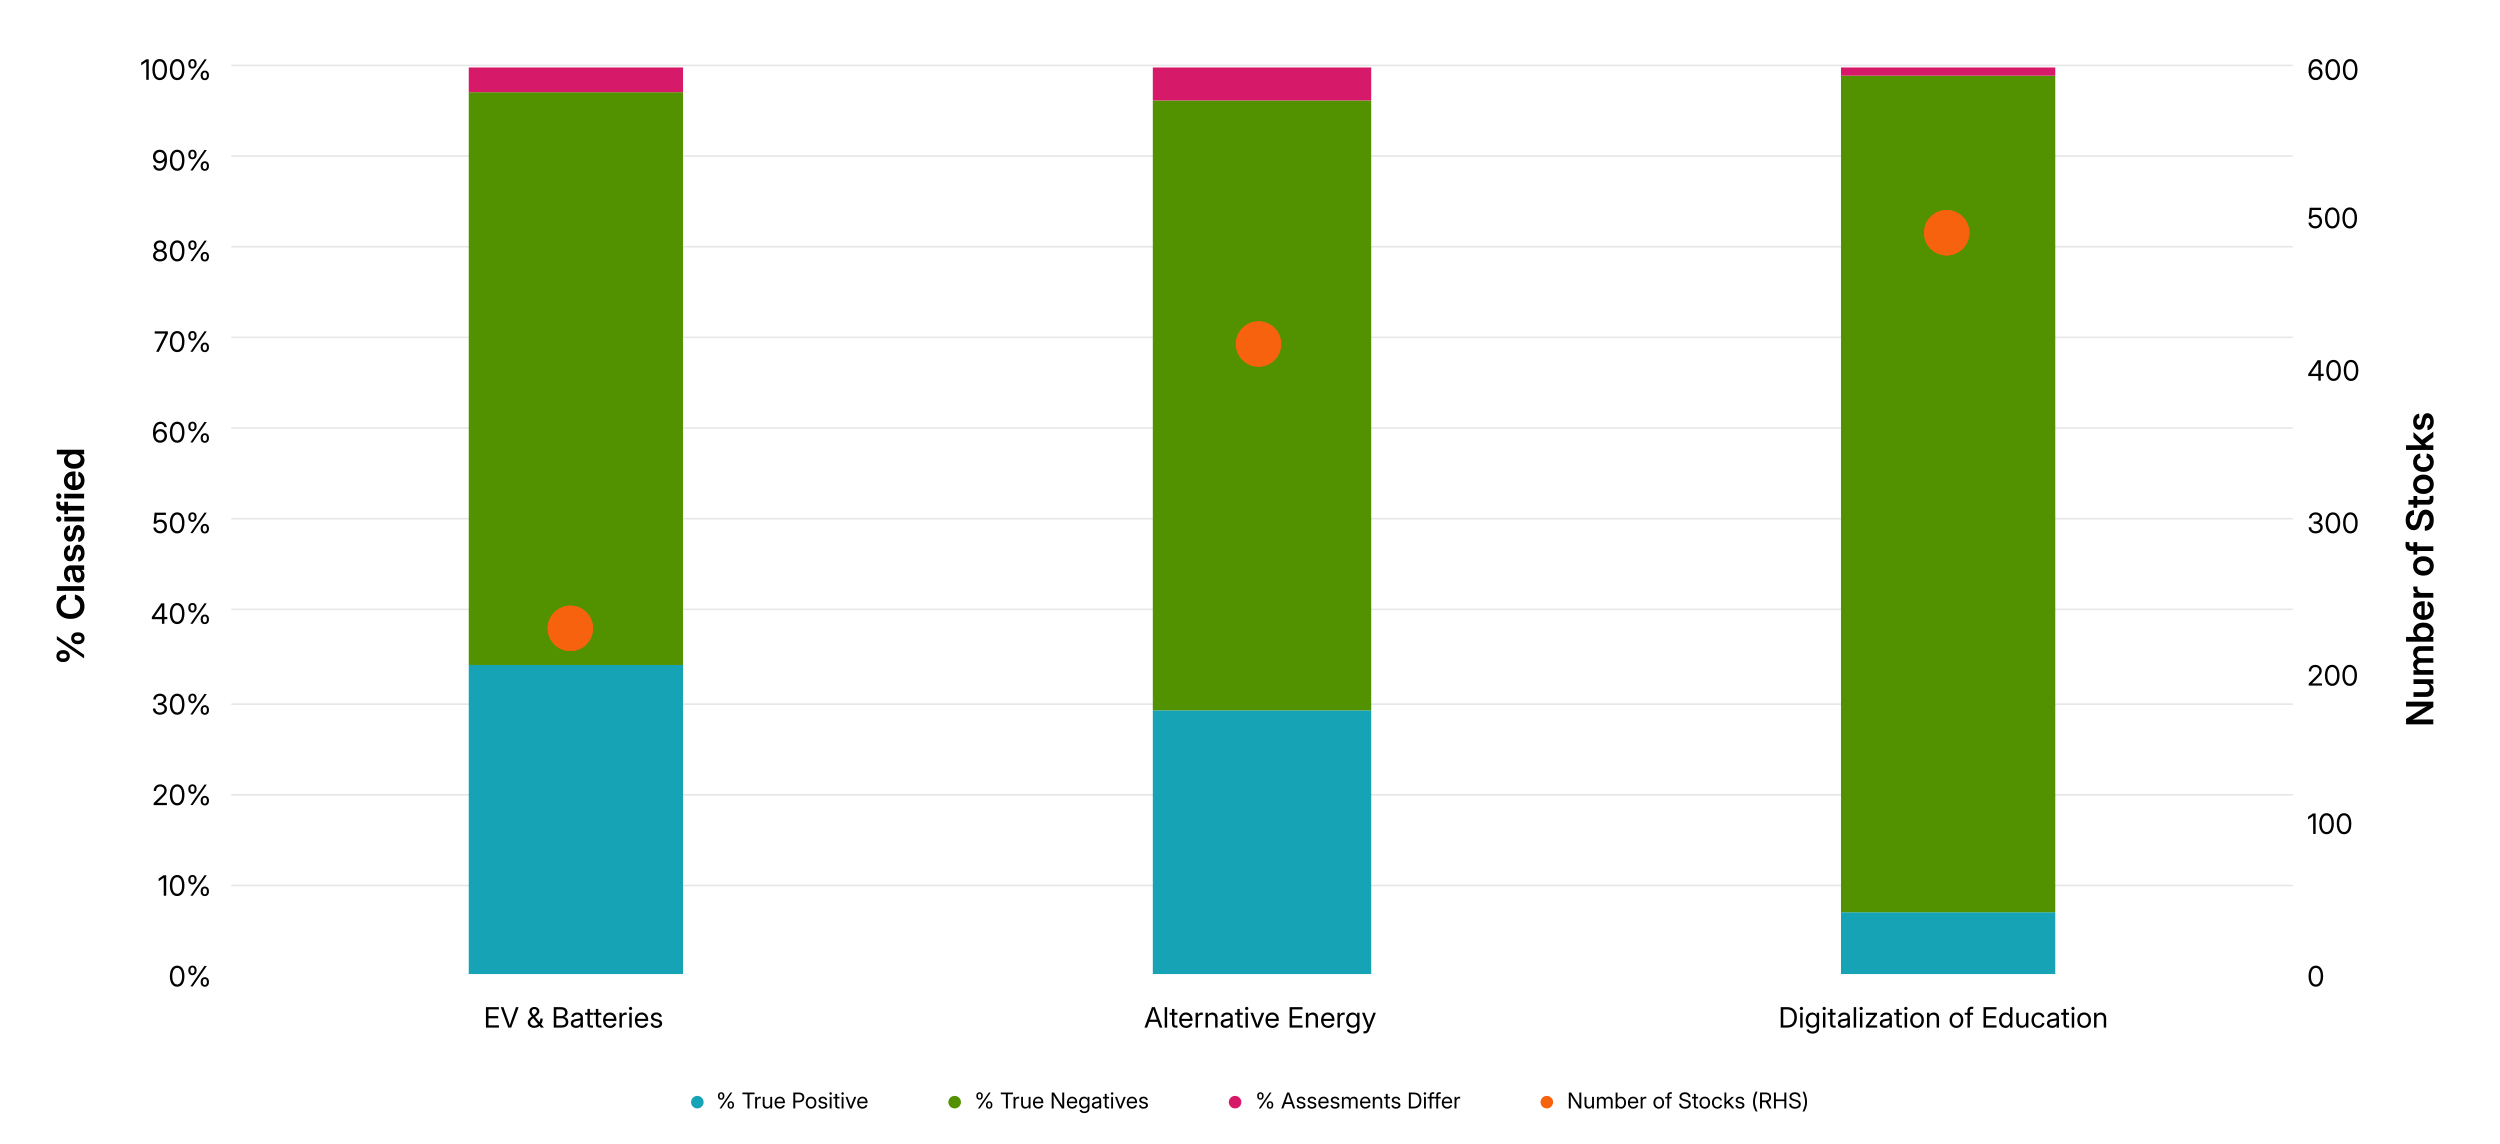 <?xml version="1.0" encoding="UTF-8"?>
<svg id="Layer_1" data-name="Layer 1" xmlns="http://www.w3.org/2000/svg" width="1600" height="732.46" viewBox="0 0 1600 732.46">
  <defs>
    <style>
      .cls-1 {
        fill: #f7620e;
      }

      .cls-2 {
        fill: #606060;
      }

      .cls-3 {
        fill: #d61a69;
      }

      .cls-4 {
        fill: #16a3b6;
      }

      .cls-5 {
        fill: none;
        stroke: #e6e6e6;
        stroke-linecap: round;
        stroke-linejoin: round;
      }

      .cls-6 {
        fill: #529200;
      }
    </style>
  </defs>
  <g>
    <path class="cls-5" d="M148.36,41.86h1318.66M148.36,99.88h1318.66M148.36,157.9h1318.66M148.36,215.92h1318.66M148.36,273.94h1318.66M148.36,331.97h1318.66M148.36,389.99h1318.66M148.36,450.64h1318.66M148.36,508.67h1318.66M148.36,566.69h1318.66"/>
    <path class="cls-4" d="M1178.23,583.83h137.14v39.56h-137.14v-39.56ZM737.8,454.6h139.78v168.79h-139.78v-168.79ZM300,425.59h137.14v197.8h-137.14v-197.8Z"/>
    <path class="cls-6" d="M1178.23,48.45h137.14v535.38h-137.14V48.45ZM737.8,64.28h139.78v390.32h-139.78V64.28ZM300,59h137.14v366.59h-137.14V59Z"/>
    <path class="cls-3" d="M1178.23,43.18h137.14v5.27h-137.14v-5.27ZM737.8,43.18h139.78v21.1h-139.78v-21.1ZM300,43.18h137.14v15.82h-137.14v-15.82Z"/>
    <line class="cls-2" x1="148.36" y1="624.71" x2="1467.02" y2="624.71"/>
    <g>
      <circle class="cls-1" cx="365.02" cy="402.13" r="14.51" transform="translate(-90.39 698.03) rotate(-80.78)"/>
      <circle class="cls-1" cx="365.02" cy="402.13" r="14.51"/>
      <circle class="cls-1" cx="805.46" cy="220.16" r="14.51"/>
      <circle class="cls-1" cx="805.46" cy="220.16" r="14.51"/>
      <circle class="cls-1" cx="1245.89" cy="148.95" r="14.51"/>
      <circle class="cls-1" cx="1245.89" cy="148.95" r="14.51"/>
    </g>
    <path d="M1482.14,631.49c-.97,0-1.8-.27-2.5-.81s-1.23-1.31-1.61-2.32c-.38-1-.57-2.2-.57-3.6s.19-2.6.57-3.61c.38-1,.92-1.78,1.61-2.32s1.53-.82,2.5-.82,1.8.27,2.5.82,1.24,1.32,1.61,2.32.56,2.21.56,3.61-.19,2.59-.56,3.6-.91,1.78-1.61,2.32-1.53.81-2.5.81ZM1482.14,630.07c.66,0,1.22-.21,1.68-.64.46-.42.82-1.03,1.07-1.82.25-.79.37-1.74.37-2.85s-.12-2.07-.37-2.86c-.25-.79-.61-1.4-1.07-1.83-.47-.42-1.03-.64-1.68-.64s-1.22.21-1.68.64c-.46.42-.82,1.03-1.07,1.83s-.37,1.75-.37,2.86.12,2.06.37,2.85.61,1.4,1.07,1.82c.47.42,1.03.64,1.68.64Z"/>
    <g>
      <path d="M1482,520.62v13.1h-1.58v-11.5h-.04l-3.22,2.24v-1.7l3.08-2.14h1.76Z"/>
      <path d="M1489.01,533.91c-.97,0-1.8-.27-2.5-.81s-1.23-1.31-1.61-2.32c-.38-1-.57-2.2-.57-3.6s.19-2.6.57-3.61c.38-1,.92-1.78,1.61-2.32s1.53-.82,2.5-.82,1.8.27,2.5.82,1.24,1.32,1.61,2.32.56,2.21.56,3.61-.19,2.59-.56,3.6-.91,1.78-1.61,2.32-1.53.81-2.5.81ZM1489.01,532.49c.66,0,1.22-.21,1.68-.64.46-.42.82-1.03,1.07-1.82.25-.79.37-1.74.37-2.85s-.12-2.07-.37-2.86c-.25-.79-.61-1.4-1.07-1.83-.47-.42-1.03-.64-1.68-.64s-1.22.21-1.68.64c-.46.42-.82,1.03-1.07,1.83s-.37,1.75-.37,2.86.12,2.06.37,2.85.61,1.4,1.07,1.82c.47.42,1.03.64,1.68.64Z"/>
      <path d="M1500.19,533.91c-.97,0-1.8-.27-2.5-.81s-1.23-1.31-1.61-2.32c-.38-1-.57-2.2-.57-3.6s.19-2.6.57-3.61c.38-1,.92-1.78,1.61-2.32s1.53-.82,2.5-.82,1.8.27,2.5.82,1.24,1.32,1.61,2.32.56,2.21.56,3.61-.19,2.59-.56,3.6-.91,1.78-1.61,2.32-1.53.81-2.5.81ZM1500.19,532.49c.66,0,1.22-.21,1.68-.64.46-.42.82-1.03,1.07-1.82.25-.79.37-1.74.37-2.85s-.12-2.07-.37-2.86c-.25-.79-.61-1.4-1.07-1.83-.47-.42-1.03-.64-1.68-.64s-1.22.21-1.68.64c-.46.42-.82,1.03-1.07,1.83s-.37,1.75-.37,2.86.12,2.06.37,2.85.61,1.4,1.07,1.82c.47.42,1.03.64,1.68.64Z"/>
    </g>
    <g>
      <path d="M1477.57,438.78v-1.27l4.52-4.46c.53-.52.96-.98,1.3-1.37.34-.39.59-.77.75-1.13s.25-.76.25-1.19c0-.5-.11-.94-.33-1.31s-.52-.65-.91-.84-.84-.29-1.35-.29c-.56,0-1.03.11-1.43.34-.39.23-.7.55-.91.97s-.32.91-.32,1.47h-1.53c0-.83.18-1.56.53-2.19.35-.63.85-1.12,1.48-1.48s1.36-.53,2.19-.53,1.5.17,2.12.5,1.1.78,1.45,1.36.53,1.23.53,1.97c0,.53-.09,1.03-.28,1.5s-.49.97-.92,1.5-.99,1.14-1.69,1.83l-3.23,3.14v.06h6.27v1.43h-8.48Z"/>
      <path d="M1492.63,438.97c-.97,0-1.8-.27-2.5-.81s-1.23-1.31-1.61-2.32c-.38-1-.57-2.2-.57-3.6s.19-2.6.57-3.61c.38-1,.92-1.78,1.61-2.32s1.53-.82,2.5-.82,1.8.27,2.5.82,1.24,1.32,1.61,2.32.56,2.21.56,3.61-.19,2.59-.56,3.6-.91,1.78-1.61,2.32-1.53.81-2.5.81ZM1492.63,437.55c.66,0,1.22-.21,1.68-.64.46-.42.82-1.03,1.07-1.82.25-.79.37-1.74.37-2.85s-.12-2.07-.37-2.86c-.25-.79-.61-1.4-1.07-1.83-.47-.42-1.03-.64-1.68-.64s-1.22.21-1.68.64c-.46.42-.82,1.03-1.07,1.83s-.37,1.75-.37,2.86.12,2.06.37,2.85.61,1.4,1.07,1.82c.47.42,1.03.64,1.68.64Z"/>
      <path d="M1503.81,438.97c-.97,0-1.8-.27-2.5-.81s-1.23-1.31-1.61-2.32c-.38-1-.57-2.2-.57-3.6s.19-2.6.57-3.61c.38-1,.92-1.78,1.61-2.32s1.53-.82,2.5-.82,1.8.27,2.5.82,1.24,1.32,1.61,2.32.56,2.21.56,3.61-.19,2.59-.56,3.6-.91,1.78-1.61,2.32-1.53.81-2.5.81ZM1503.81,437.55c.66,0,1.22-.21,1.68-.64.46-.42.82-1.03,1.07-1.82.25-.79.37-1.74.37-2.85s-.12-2.07-.37-2.86c-.25-.79-.61-1.4-1.07-1.83-.47-.42-1.03-.64-1.68-.64s-1.22.21-1.68.64c-.46.42-.82,1.03-1.07,1.83s-.37,1.75-.37,2.86.12,2.06.37,2.85.61,1.4,1.07,1.82c.47.42,1.03.64,1.68.64Z"/>
    </g>
    <g>
      <path d="M1482.06,341.39c-.88,0-1.67-.17-2.34-.5-.68-.33-1.21-.8-1.6-1.39s-.59-1.28-.61-2.06h1.63c.02.53.15.98.39,1.36s.57.67,1,.87.93.3,1.49.3,1.09-.1,1.53-.3.79-.48,1.04-.84.38-.79.38-1.27-.13-.89-.39-1.24-.62-.63-1.09-.83-1.03-.3-1.67-.3h-1.06v-1.42h1.06c.54,0,1.01-.09,1.42-.27.41-.18.72-.43.95-.76s.34-.71.34-1.15c0-.47-.1-.87-.31-1.21-.21-.34-.5-.6-.88-.79-.38-.18-.83-.28-1.34-.28s-.96.09-1.36.28c-.39.19-.71.46-.94.81-.23.35-.35.78-.36,1.27h-1.56c.01-.74.2-1.4.58-1.97s.88-1.01,1.51-1.33,1.35-.48,2.15-.48,1.52.16,2.14.48,1.1.75,1.45,1.3.52,1.15.52,1.82-.2,1.3-.61,1.81-.96.87-1.67,1.09v.06c.56.09,1.04.28,1.44.57s.72.65.94,1.08c.22.43.33.91.33,1.45,0,.74-.2,1.4-.59,1.97s-.93,1.03-1.6,1.36c-.68.33-1.45.49-2.31.49Z"/>
      <path d="M1493.07,341.39c-.97,0-1.8-.27-2.5-.81s-1.23-1.31-1.61-2.32c-.38-1-.57-2.2-.57-3.6s.19-2.6.57-3.61c.38-1,.92-1.78,1.61-2.32s1.53-.82,2.5-.82,1.8.27,2.5.82,1.24,1.32,1.61,2.32.56,2.21.56,3.61-.19,2.59-.56,3.6-.91,1.78-1.61,2.32-1.53.81-2.5.81ZM1493.07,339.96c.66,0,1.22-.21,1.68-.64.46-.42.82-1.03,1.07-1.82.25-.79.37-1.74.37-2.85s-.12-2.07-.37-2.86c-.25-.79-.61-1.4-1.07-1.83-.47-.42-1.03-.64-1.68-.64s-1.22.21-1.68.64c-.46.42-.82,1.03-1.07,1.83s-.37,1.75-.37,2.86.12,2.06.37,2.85.61,1.4,1.07,1.82c.47.42,1.03.64,1.68.64Z"/>
      <path d="M1504.25,341.39c-.97,0-1.8-.27-2.5-.81s-1.23-1.31-1.61-2.32c-.38-1-.57-2.2-.57-3.6s.19-2.6.57-3.61c.38-1,.92-1.78,1.61-2.32s1.53-.82,2.5-.82,1.8.27,2.5.82,1.24,1.32,1.61,2.32.56,2.21.56,3.61-.19,2.59-.56,3.6-.91,1.78-1.61,2.32-1.53.81-2.5.81ZM1504.25,339.96c.66,0,1.22-.21,1.68-.64.46-.42.82-1.03,1.07-1.82.25-.79.37-1.74.37-2.85s-.12-2.07-.37-2.86c-.25-.79-.61-1.4-1.07-1.83-.47-.42-1.03-.64-1.68-.64s-1.22.21-1.68.64c-.46.42-.82,1.03-1.07,1.83s-.37,1.75-.37,2.86.12,2.06.37,2.85.61,1.4,1.07,1.82c.47.42,1.03.64,1.68.64Z"/>
    </g>
    <g>
      <path d="M1477.27,240.67v-1.33l6.03-8.82h.98v1.92h-.61l-4.61,6.75v.05h8.11v1.43h-9.91ZM1483.73,243.61v-13.1h1.55v13.1h-1.55Z"/>
      <path d="M1493.49,243.81c-.97,0-1.8-.27-2.5-.81s-1.23-1.31-1.61-2.32c-.38-1-.57-2.2-.57-3.6s.19-2.6.57-3.61c.38-1,.92-1.78,1.61-2.32s1.53-.82,2.5-.82,1.8.27,2.5.82,1.24,1.32,1.61,2.32.56,2.21.56,3.61-.19,2.59-.56,3.6-.91,1.78-1.61,2.32-1.53.81-2.5.81ZM1493.49,242.38c.66,0,1.22-.21,1.68-.64.46-.42.82-1.03,1.07-1.82.25-.79.37-1.74.37-2.85s-.12-2.07-.37-2.86c-.25-.79-.61-1.4-1.07-1.83-.47-.42-1.03-.64-1.68-.64s-1.22.21-1.68.64c-.46.42-.82,1.03-1.07,1.83s-.37,1.75-.37,2.86.12,2.06.37,2.85.61,1.4,1.07,1.82c.47.42,1.03.64,1.68.64Z"/>
      <path d="M1504.67,243.81c-.97,0-1.8-.27-2.5-.81s-1.23-1.31-1.61-2.32c-.38-1-.57-2.2-.57-3.6s.19-2.6.57-3.61c.38-1,.92-1.78,1.61-2.32s1.53-.82,2.5-.82,1.8.27,2.5.82,1.24,1.32,1.61,2.32.56,2.21.56,3.61-.19,2.59-.56,3.6-.91,1.78-1.61,2.32-1.53.81-2.5.81ZM1504.67,242.38c.66,0,1.22-.21,1.68-.64.46-.42.82-1.03,1.07-1.82.25-.79.37-1.74.37-2.85s-.12-2.07-.37-2.86c-.25-.79-.61-1.4-1.07-1.83-.47-.42-1.03-.64-1.68-.64s-1.22.21-1.68.64c-.46.42-.82,1.03-1.07,1.83s-.37,1.75-.37,2.86.12,2.06.37,2.85.61,1.4,1.07,1.82c.47.42,1.03.64,1.68.64Z"/>
    </g>
    <g>
      <path d="M1481.77,146.21c-.8,0-1.53-.16-2.17-.49-.64-.33-1.16-.77-1.54-1.34s-.59-1.21-.63-1.92h1.6c.04.45.18.84.43,1.19s.57.62.97.83.84.3,1.34.3c.55,0,1.04-.13,1.46-.38.42-.25.75-.61.99-1.05s.36-.96.36-1.53-.12-1.1-.36-1.55c-.24-.45-.56-.81-.98-1.06s-.9-.39-1.45-.39c-.58,0-1.11.11-1.58.33s-.82.52-1.05.92l-1.54-.09.59-7.03h7.26v1.43h-5.84l-.38,4.06h.04c.35-.35.76-.61,1.22-.8s.97-.28,1.51-.28c.6,0,1.16.11,1.66.33.5.22.93.52,1.3.92s.65.87.85,1.41c.2.54.3,1.13.3,1.77,0,.86-.19,1.62-.56,2.29s-.89,1.19-1.54,1.57-1.42.57-2.28.57Z"/>
      <path d="M1492.65,146.23c-.97,0-1.8-.27-2.5-.81s-1.23-1.31-1.61-2.32c-.38-1-.57-2.2-.57-3.6s.19-2.6.57-3.61c.38-1,.92-1.78,1.61-2.32s1.53-.82,2.5-.82,1.8.27,2.5.82,1.24,1.32,1.61,2.32.56,2.21.56,3.61-.19,2.59-.56,3.6-.91,1.78-1.61,2.32-1.53.81-2.5.81ZM1492.65,144.8c.66,0,1.22-.21,1.68-.64.46-.42.82-1.03,1.07-1.82.25-.79.37-1.74.37-2.85s-.12-2.07-.37-2.86c-.25-.79-.61-1.4-1.07-1.83-.47-.42-1.03-.64-1.68-.64s-1.22.21-1.68.64c-.46.42-.82,1.03-1.07,1.83s-.37,1.75-.37,2.86.12,2.06.37,2.85.61,1.4,1.07,1.82c.47.42,1.03.64,1.68.64Z"/>
      <path d="M1503.83,146.23c-.97,0-1.8-.27-2.5-.81s-1.23-1.31-1.61-2.32c-.38-1-.57-2.2-.57-3.6s.19-2.6.57-3.61c.38-1,.92-1.78,1.61-2.32s1.53-.82,2.5-.82,1.8.27,2.5.82,1.24,1.32,1.61,2.32.56,2.21.56,3.61-.19,2.59-.56,3.6-.91,1.78-1.61,2.32-1.53.81-2.5.81ZM1503.83,144.8c.66,0,1.22-.21,1.68-.64.46-.42.82-1.03,1.07-1.82.25-.79.37-1.74.37-2.85s-.12-2.07-.37-2.86c-.25-.79-.61-1.4-1.07-1.83-.47-.42-1.03-.64-1.68-.64s-1.22.21-1.68.64c-.46.42-.82,1.03-1.07,1.83s-.37,1.75-.37,2.86.12,2.06.37,2.85.61,1.4,1.07,1.82c.47.42,1.03.64,1.68.64Z"/>
    </g>
    <g>
      <path d="M1482.04,51.28c-.64,0-1.25-.12-1.8-.36s-1.04-.61-1.46-1.12-.74-1.15-.97-1.93c-.23-.78-.35-1.72-.35-2.81s.1-2.13.3-3.03c.2-.89.51-1.66.91-2.29s.9-1.12,1.5-1.45,1.29-.5,2.07-.5,1.42.15,2,.44,1.05.7,1.41,1.22c.36.52.59,1.13.68,1.82h-1.59c-.13-.6-.41-1.09-.82-1.47s-.95-.57-1.62-.57c-.72,0-1.33.21-1.82.62s-.86,1-1.11,1.75-.37,1.63-.37,2.65h.05c.22-.35.49-.65.83-.91s.71-.45,1.12-.59c.41-.14.85-.21,1.31-.21.77,0,1.47.19,2.09.56s1.11.89,1.48,1.54.55,1.4.55,2.24-.18,1.59-.55,2.25-.88,1.19-1.54,1.57c-.66.38-1.42.57-2.3.57ZM1482.04,49.85c.53,0,1-.13,1.43-.4s.77-.62,1.02-1.07c.25-.45.37-.95.37-1.49s-.12-1.04-.36-1.48-.57-.79-.99-1.05-.9-.39-1.42-.39c-.4,0-.77.08-1.12.23s-.65.37-.91.64c-.26.27-.46.58-.61.94s-.22.73-.22,1.13c0,.53.12,1.02.37,1.47.25.45.58.8,1.01,1.07s.9.4,1.43.4Z"/>
      <path d="M1492.94,51.28c-.97,0-1.8-.27-2.5-.81s-1.23-1.31-1.61-2.32c-.38-1-.57-2.2-.57-3.6s.19-2.6.57-3.61c.38-1,.92-1.78,1.61-2.32s1.53-.82,2.5-.82,1.8.27,2.5.82,1.24,1.32,1.61,2.32.56,2.21.56,3.61-.19,2.59-.56,3.6-.91,1.78-1.61,2.32-1.53.81-2.5.81ZM1492.94,49.86c.66,0,1.22-.21,1.68-.64.46-.42.82-1.03,1.07-1.82.25-.79.37-1.74.37-2.85s-.12-2.07-.37-2.86c-.25-.79-.61-1.4-1.07-1.83-.47-.42-1.03-.64-1.68-.64s-1.22.21-1.68.64c-.46.42-.82,1.03-1.07,1.83s-.37,1.75-.37,2.86.12,2.06.37,2.85.61,1.4,1.07,1.82c.47.42,1.03.64,1.68.64Z"/>
      <path d="M1504.12,51.28c-.97,0-1.8-.27-2.5-.81s-1.23-1.31-1.61-2.32c-.38-1-.57-2.2-.57-3.6s.19-2.6.57-3.61c.38-1,.92-1.78,1.61-2.32s1.53-.82,2.5-.82,1.8.27,2.5.82,1.24,1.32,1.61,2.32.56,2.21.56,3.61-.19,2.59-.56,3.6-.91,1.78-1.61,2.32-1.53.81-2.5.81ZM1504.12,49.86c.66,0,1.22-.21,1.68-.64.46-.42.82-1.03,1.07-1.82.25-.79.37-1.74.37-2.85s-.12-2.07-.37-2.86c-.25-.79-.61-1.4-1.07-1.83-.47-.42-1.03-.64-1.68-.64s-1.22.21-1.68.64c-.46.42-.82,1.03-1.07,1.83s-.37,1.75-.37,2.86.12,2.06.37,2.85.61,1.4,1.07,1.82c.47.42,1.03.64,1.68.64Z"/>
    </g>
    <g>
      <path d="M113.39,631.49c-.97,0-1.8-.27-2.5-.81s-1.24-1.31-1.61-2.32-.57-2.2-.57-3.6.19-2.6.57-3.61.92-1.78,1.61-2.32,1.53-.82,2.5-.82,1.8.27,2.5.82,1.24,1.32,1.61,2.32.56,2.21.56,3.61-.19,2.59-.56,3.6-.91,1.78-1.61,2.32-1.53.81-2.5.81ZM113.39,630.07c.66,0,1.22-.21,1.68-.64s.82-1.03,1.07-1.82.37-1.74.37-2.85-.12-2.07-.37-2.86-.61-1.4-1.07-1.83-1.03-.64-1.68-.64-1.22.21-1.68.64-.82,1.03-1.07,1.83-.37,1.75-.37,2.86.12,2.06.37,2.85.61,1.4,1.07,1.82,1.03.64,1.68.64Z"/>
      <path d="M123.18,624.13c-.55,0-1.03-.13-1.42-.38s-.7-.59-.91-1.02-.32-.91-.32-1.45v-.45c0-.53.11-1.01.32-1.44s.52-.77.91-1.02.87-.38,1.42-.38,1.03.13,1.42.38.69.59.9,1.02.31.91.31,1.44v.45c0,.53-.11,1.02-.32,1.45s-.51.77-.91,1.02-.86.38-1.42.38ZM121.83,631.3l9-13.1h1.51l-9,13.1h-1.51ZM123.18,622.99c.43,0,.76-.16.98-.48s.33-.73.33-1.23v-.45c0-.49-.11-.9-.32-1.22s-.54-.48-.98-.48-.76.16-.98.48-.33.73-.33,1.22v.45c0,.5.11.91.33,1.23s.55.48.99.48ZM131.09,631.53c-.56,0-1.03-.13-1.43-.38s-.7-.59-.91-1.02-.32-.91-.32-1.44v-.46c0-.53.11-1,.32-1.43s.52-.77.92-1.02.87-.38,1.42-.38,1.03.13,1.42.38.69.6.9,1.02.31.91.31,1.43v.46c0,.53-.11,1.01-.32,1.44s-.51.77-.91,1.02-.86.38-1.42.38ZM131.09,630.39c.43,0,.76-.16.98-.48s.33-.73.33-1.22v-.46c0-.49-.11-.89-.33-1.21s-.54-.48-.98-.48-.76.16-.98.48-.33.73-.33,1.21v.46c0,.49.11.9.33,1.22s.55.48.99.48Z"/>
    </g>
    <g>
      <path d="M106.37,560.18v13.1h-1.58v-11.5h-.04l-3.22,2.24v-1.7l3.08-2.14h1.76Z"/>
      <path d="M113.39,573.47c-.97,0-1.8-.27-2.5-.81s-1.24-1.31-1.61-2.32-.57-2.2-.57-3.6.19-2.6.57-3.61.92-1.78,1.61-2.32,1.53-.82,2.5-.82,1.8.27,2.5.82,1.24,1.32,1.61,2.32.56,2.21.56,3.61-.19,2.59-.56,3.6-.91,1.78-1.61,2.32-1.53.81-2.5.81ZM113.39,572.05c.66,0,1.22-.21,1.68-.64s.82-1.03,1.07-1.82.37-1.74.37-2.85-.12-2.07-.37-2.86-.61-1.4-1.07-1.83-1.03-.64-1.68-.64-1.22.21-1.68.64-.82,1.03-1.07,1.83-.37,1.75-.37,2.86.12,2.06.37,2.85.61,1.4,1.07,1.82,1.03.64,1.68.64Z"/>
      <path d="M123.18,566.11c-.55,0-1.03-.13-1.42-.38s-.7-.59-.91-1.02-.32-.91-.32-1.45v-.45c0-.53.11-1.01.32-1.44s.52-.77.91-1.02.87-.38,1.42-.38,1.03.13,1.42.38.69.59.9,1.02.31.91.31,1.44v.45c0,.53-.11,1.02-.32,1.45s-.51.77-.91,1.02-.86.38-1.42.38ZM121.83,573.28l9-13.1h1.51l-9,13.1h-1.51ZM123.18,564.96c.43,0,.76-.16.98-.48s.33-.73.33-1.23v-.45c0-.49-.11-.9-.32-1.22s-.54-.48-.98-.48-.76.16-.98.48-.33.73-.33,1.22v.45c0,.5.11.91.33,1.23s.55.48.99.48ZM131.09,573.51c-.56,0-1.03-.13-1.43-.38s-.7-.59-.91-1.02-.32-.91-.32-1.44v-.46c0-.53.11-1,.32-1.43s.52-.77.92-1.02.87-.38,1.42-.38,1.03.13,1.42.38.69.6.9,1.02.31.91.31,1.43v.46c0,.53-.11,1.01-.32,1.44s-.51.77-.91,1.02-.86.38-1.42.38ZM131.09,572.37c.43,0,.76-.16.98-.48s.33-.73.33-1.22v-.46c0-.49-.11-.89-.33-1.21s-.54-.48-.98-.48-.76.16-.98.48-.33.73-.33,1.21v.46c0,.49.11.9.33,1.22s.55.48.99.48Z"/>
    </g>
    <g>
      <path d="M98.33,515.26v-1.27l4.52-4.46c.53-.52.96-.98,1.3-1.37s.59-.77.75-1.13.25-.76.25-1.19c0-.5-.11-.94-.33-1.31s-.52-.65-.91-.84-.84-.29-1.35-.29c-.56,0-1.03.11-1.43.34s-.7.55-.91.97-.32.91-.32,1.47h-1.53c0-.83.18-1.56.53-2.19s.85-1.12,1.48-1.48,1.36-.53,2.19-.53,1.5.17,2.12.5,1.1.78,1.45,1.36.53,1.23.53,1.97c0,.53-.09,1.03-.28,1.5s-.49.97-.92,1.5-.99,1.14-1.69,1.83l-3.23,3.14v.06h6.27v1.43h-8.48Z"/>
      <path d="M113.39,515.45c-.97,0-1.8-.27-2.5-.81s-1.24-1.31-1.61-2.32-.57-2.2-.57-3.6.19-2.6.57-3.61.92-1.78,1.61-2.32,1.53-.82,2.5-.82,1.8.27,2.5.82,1.24,1.32,1.61,2.32.56,2.21.56,3.61-.19,2.59-.56,3.6-.91,1.78-1.61,2.32-1.53.81-2.5.81ZM113.39,514.03c.66,0,1.22-.21,1.68-.64s.82-1.03,1.07-1.82.37-1.74.37-2.85-.12-2.07-.37-2.86-.61-1.4-1.07-1.83-1.03-.64-1.68-.64-1.22.21-1.68.64-.82,1.03-1.07,1.83-.37,1.75-.37,2.86.12,2.06.37,2.85.61,1.4,1.07,1.82,1.03.64,1.68.64Z"/>
      <path d="M123.18,508.09c-.55,0-1.03-.13-1.42-.38s-.7-.59-.91-1.02-.32-.91-.32-1.45v-.45c0-.53.11-1.01.32-1.44s.52-.77.91-1.02.87-.38,1.42-.38,1.03.13,1.42.38.69.59.9,1.02.31.91.31,1.44v.45c0,.53-.11,1.02-.32,1.45s-.51.77-.91,1.02-.86.38-1.42.38ZM121.83,515.26l9-13.1h1.51l-9,13.1h-1.51ZM123.18,506.94c.43,0,.76-.16.98-.48s.33-.73.33-1.23v-.45c0-.49-.11-.9-.32-1.22s-.54-.48-.98-.48-.76.16-.98.48-.33.73-.33,1.22v.45c0,.5.11.91.33,1.23s.55.48.99.48ZM131.09,515.49c-.56,0-1.03-.13-1.43-.38s-.7-.59-.91-1.02-.32-.91-.32-1.44v-.46c0-.53.11-1,.32-1.43s.52-.77.92-1.02.87-.38,1.42-.38,1.03.13,1.42.38.69.6.9,1.02.31.91.31,1.43v.46c0,.53-.11,1.01-.32,1.44s-.51.77-.91,1.02-.86.38-1.42.38ZM131.09,514.34c.43,0,.76-.16.98-.48s.33-.73.33-1.22v-.46c0-.49-.11-.89-.33-1.21s-.54-.48-.98-.48-.76.16-.98.48-.33.73-.33,1.21v.46c0,.49.11.9.33,1.22s.55.48.99.48Z"/>
    </g>
    <g>
      <path d="M102.38,457.43c-.88,0-1.67-.17-2.34-.5s-1.21-.8-1.6-1.39-.59-1.28-.61-2.06h1.63c.02.53.15.98.39,1.36s.57.67,1,.87.93.3,1.49.3,1.09-.1,1.53-.3.79-.48,1.04-.84.38-.79.38-1.27-.13-.89-.39-1.24-.62-.63-1.09-.83-1.03-.3-1.67-.3h-1.06v-1.42h1.06c.54,0,1.01-.09,1.42-.27s.73-.43.95-.76.34-.71.34-1.15c0-.47-.1-.87-.31-1.21s-.5-.6-.88-.79-.82-.28-1.34-.28-.96.09-1.36.28-.71.46-.94.81-.35.78-.36,1.27h-1.56c.01-.74.2-1.4.58-1.97s.88-1.01,1.51-1.33,1.35-.48,2.15-.48,1.52.16,2.14.48,1.1.75,1.45,1.3.52,1.15.52,1.82-.2,1.3-.61,1.81-.96.87-1.67,1.09v.06c.56.09,1.04.28,1.44.57s.72.65.94,1.08.33.91.33,1.45c0,.74-.2,1.4-.59,1.97s-.93,1.03-1.6,1.36-1.45.49-2.31.49Z"/>
      <path d="M113.39,457.43c-.97,0-1.8-.27-2.5-.81s-1.24-1.31-1.61-2.32-.57-2.2-.57-3.6.19-2.6.57-3.61.92-1.78,1.61-2.32,1.53-.82,2.5-.82,1.8.27,2.5.82,1.24,1.32,1.61,2.32.56,2.21.56,3.61-.19,2.59-.56,3.6-.91,1.78-1.61,2.32-1.53.81-2.5.81ZM113.39,456.01c.66,0,1.22-.21,1.68-.64s.82-1.03,1.07-1.82.37-1.74.37-2.85-.12-2.07-.37-2.86-.61-1.4-1.07-1.83-1.03-.64-1.68-.64-1.22.21-1.68.64-.82,1.03-1.07,1.83-.37,1.75-.37,2.86.12,2.06.37,2.85.61,1.4,1.07,1.82,1.03.64,1.68.64Z"/>
      <path d="M123.18,450.06c-.55,0-1.03-.13-1.42-.38s-.7-.59-.91-1.02-.32-.91-.32-1.45v-.45c0-.53.11-1.01.32-1.44s.52-.77.91-1.02.87-.38,1.42-.38,1.03.13,1.42.38.69.59.9,1.02.31.91.31,1.44v.45c0,.53-.11,1.02-.32,1.45s-.51.77-.91,1.02-.86.38-1.42.38ZM121.83,457.24l9-13.1h1.51l-9,13.1h-1.51ZM123.18,448.92c.43,0,.76-.16.98-.48s.33-.73.33-1.23v-.45c0-.49-.11-.9-.32-1.22s-.54-.48-.98-.48-.76.16-.98.48-.33.73-.33,1.22v.45c0,.5.11.91.33,1.23s.55.48.99.48ZM131.09,457.47c-.56,0-1.03-.13-1.43-.38s-.7-.59-.91-1.02-.32-.91-.32-1.44v-.46c0-.53.11-1,.32-1.43s.52-.77.92-1.02.87-.38,1.42-.38,1.03.13,1.42.38.69.6.9,1.02.31.91.31,1.43v.46c0,.53-.11,1.01-.32,1.44s-.51.77-.91,1.02-.86.38-1.42.38ZM131.09,456.32c.43,0,.76-.16.98-.48s.33-.73.33-1.22v-.46c0-.49-.11-.89-.33-1.21s-.54-.48-.98-.48-.76.16-.98.48-.33.73-.33,1.21v.46c0,.49.11.9.33,1.22s.55.48.99.48Z"/>
    </g>
    <g>
      <path d="M97.17,396.27v-1.33l6.03-8.82h.98v1.92h-.61l-4.61,6.75v.05h8.11v1.43h-9.91ZM103.63,399.22v-13.1h1.55v13.1h-1.55Z"/>
      <path d="M113.39,399.41c-.97,0-1.8-.27-2.5-.81s-1.24-1.31-1.61-2.32-.57-2.2-.57-3.6.19-2.6.57-3.61.92-1.78,1.61-2.32,1.53-.82,2.5-.82,1.8.27,2.5.82,1.24,1.32,1.61,2.32.56,2.21.56,3.61-.19,2.59-.56,3.6-.91,1.78-1.61,2.32-1.53.81-2.5.81ZM113.39,397.98c.66,0,1.22-.21,1.68-.64s.82-1.03,1.07-1.82.37-1.74.37-2.85-.12-2.07-.37-2.86-.61-1.4-1.07-1.83-1.03-.64-1.68-.64-1.22.21-1.68.64-.82,1.03-1.07,1.83-.37,1.75-.37,2.86.12,2.06.37,2.85.61,1.4,1.07,1.82,1.03.64,1.68.64Z"/>
      <path d="M123.18,392.04c-.55,0-1.03-.13-1.42-.38s-.7-.59-.91-1.02-.32-.91-.32-1.45v-.45c0-.53.11-1.01.32-1.44s.52-.77.91-1.02.87-.38,1.42-.38,1.03.13,1.42.38.69.59.9,1.02.31.91.31,1.44v.45c0,.53-.11,1.02-.32,1.45s-.51.77-.91,1.02-.86.38-1.42.38ZM121.83,399.22l9-13.1h1.51l-9,13.1h-1.51ZM123.18,390.9c.43,0,.76-.16.98-.48s.33-.73.33-1.23v-.45c0-.49-.11-.9-.32-1.22s-.54-.48-.98-.48-.76.16-.98.48-.33.73-.33,1.22v.45c0,.5.11.91.33,1.23s.55.48.99.48ZM131.09,399.44c-.56,0-1.03-.13-1.43-.38s-.7-.59-.91-1.02-.32-.91-.32-1.44v-.46c0-.53.11-1,.32-1.43s.52-.77.92-1.02.87-.38,1.42-.38,1.03.13,1.42.38.69.6.9,1.02.31.91.31,1.43v.46c0,.53-.11,1.01-.32,1.44s-.51.77-.91,1.02-.86.38-1.42.38ZM131.09,398.3c.43,0,.76-.16.98-.48s.33-.73.33-1.22v-.46c0-.49-.11-.89-.33-1.21s-.54-.48-.98-.48-.76.16-.98.48-.33.73-.33,1.21v.46c0,.49.11.9.33,1.22s.55.48.99.48Z"/>
    </g>
    <g>
      <path d="M102.5,341.37c-.8,0-1.53-.16-2.17-.49s-1.15-.77-1.54-1.34-.59-1.21-.63-1.92h1.6c.04.45.18.84.43,1.19s.57.62.97.83.84.3,1.34.3c.55,0,1.04-.13,1.45-.38s.75-.61.99-1.05.36-.96.36-1.53-.12-1.1-.36-1.55-.56-.81-.98-1.06-.9-.39-1.45-.39c-.58,0-1.11.11-1.58.33s-.82.52-1.05.92l-1.54-.09.59-7.03h7.26v1.43h-5.84l-.38,4.06h.04c.35-.35.76-.61,1.22-.8s.97-.28,1.51-.28c.6,0,1.16.11,1.66.33s.93.52,1.3.92.65.87.85,1.41.3,1.13.3,1.77c0,.86-.19,1.62-.56,2.29s-.89,1.19-1.54,1.57-1.42.57-2.28.57Z"/>
      <path d="M113.39,341.39c-.97,0-1.8-.27-2.5-.81s-1.24-1.31-1.61-2.32-.57-2.2-.57-3.6.19-2.6.57-3.61.92-1.78,1.61-2.32,1.53-.82,2.5-.82,1.8.27,2.5.82,1.24,1.32,1.61,2.32.56,2.21.56,3.61-.19,2.59-.56,3.6-.91,1.78-1.61,2.32-1.53.81-2.5.81ZM113.39,339.96c.66,0,1.22-.21,1.68-.64s.82-1.03,1.07-1.82.37-1.74.37-2.85-.12-2.07-.37-2.86-.61-1.4-1.07-1.83-1.03-.64-1.68-.64-1.22.21-1.68.64-.82,1.03-1.07,1.83-.37,1.75-.37,2.86.12,2.06.37,2.85.61,1.4,1.07,1.82,1.03.64,1.68.64Z"/>
      <path d="M123.18,334.02c-.55,0-1.03-.13-1.42-.38s-.7-.59-.91-1.02-.32-.91-.32-1.45v-.45c0-.53.11-1.01.32-1.44s.52-.77.91-1.02.87-.38,1.42-.38,1.03.13,1.42.38.69.59.9,1.02.31.91.31,1.44v.45c0,.53-.11,1.02-.32,1.45s-.51.77-.91,1.02-.86.38-1.42.38ZM121.83,341.2l9-13.1h1.51l-9,13.1h-1.51ZM123.18,332.88c.43,0,.76-.16.98-.48s.33-.73.33-1.23v-.45c0-.49-.11-.9-.32-1.22s-.54-.48-.98-.48-.76.16-.98.48-.33.73-.33,1.22v.45c0,.5.11.91.33,1.23s.55.48.99.48ZM131.09,341.42c-.56,0-1.03-.13-1.43-.38s-.7-.59-.91-1.02-.32-.91-.32-1.44v-.46c0-.53.11-1,.32-1.43s.52-.77.92-1.02.87-.38,1.42-.38,1.03.13,1.42.38.69.6.9,1.02.31.91.31,1.43v.46c0,.53-.11,1.01-.32,1.44s-.51.77-.91,1.02-.86.38-1.42.38ZM131.09,340.28c.43,0,.76-.16.98-.48s.33-.73.33-1.22v-.46c0-.49-.11-.89-.33-1.21s-.54-.48-.98-.48-.76.16-.98.48-.33.73-.33,1.21v.46c0,.49.11.9.33,1.22s.55.48.99.48Z"/>
    </g>
    <g>
      <path d="M102.49,283.37c-.64,0-1.25-.12-1.8-.36s-1.04-.61-1.46-1.12-.74-1.15-.97-1.93-.35-1.72-.35-2.81.1-2.13.3-3.03.51-1.66.91-2.29.9-1.12,1.5-1.45,1.29-.5,2.07-.5,1.42.15,2,.44,1.05.7,1.41,1.22.59,1.13.68,1.82h-1.59c-.13-.6-.41-1.09-.82-1.47s-.95-.57-1.62-.57c-.72,0-1.33.21-1.82.62s-.86,1-1.11,1.75-.37,1.63-.37,2.65h.05c.22-.35.49-.65.83-.91s.71-.45,1.12-.59.85-.21,1.31-.21c.77,0,1.47.19,2.09.56s1.11.89,1.48,1.54.55,1.4.55,2.24-.18,1.59-.55,2.25-.88,1.19-1.54,1.57-1.42.57-2.3.57ZM102.49,281.93c.53,0,1-.13,1.43-.4s.77-.62,1.01-1.07.37-.95.37-1.49-.12-1.04-.36-1.48-.57-.79-.99-1.05-.9-.39-1.42-.39c-.4,0-.77.08-1.12.23s-.65.37-.91.64-.46.58-.61.94-.22.73-.22,1.13c0,.53.12,1.02.37,1.47s.59.8,1.01,1.07.9.4,1.43.4Z"/>
      <path d="M113.39,283.37c-.97,0-1.8-.27-2.5-.81s-1.24-1.31-1.61-2.32-.57-2.2-.57-3.6.19-2.6.57-3.61.92-1.78,1.61-2.32,1.53-.82,2.5-.82,1.8.27,2.5.82,1.24,1.32,1.61,2.32.56,2.21.56,3.61-.19,2.59-.56,3.6-.91,1.78-1.61,2.32-1.53.81-2.5.81ZM113.39,281.94c.66,0,1.22-.21,1.68-.64s.82-1.03,1.07-1.82.37-1.74.37-2.85-.12-2.07-.37-2.86-.61-1.4-1.07-1.83-1.03-.64-1.68-.64-1.22.21-1.68.64-.82,1.03-1.07,1.83-.37,1.75-.37,2.86.12,2.06.37,2.85.61,1.4,1.07,1.82,1.03.64,1.68.64Z"/>
      <path d="M123.18,276c-.55,0-1.03-.13-1.42-.38s-.7-.59-.91-1.02-.32-.91-.32-1.45v-.45c0-.53.11-1.01.32-1.44s.52-.77.91-1.02.87-.38,1.42-.38,1.03.13,1.42.38.69.59.9,1.02.31.91.31,1.44v.45c0,.53-.11,1.02-.32,1.45s-.51.77-.91,1.02-.86.38-1.42.38ZM121.83,283.17l9-13.1h1.51l-9,13.1h-1.51ZM123.18,274.86c.43,0,.76-.16.98-.48s.33-.73.33-1.23v-.45c0-.49-.11-.9-.32-1.22s-.54-.48-.98-.48-.76.16-.98.48-.33.73-.33,1.22v.45c0,.5.11.91.33,1.23s.55.48.99.48ZM131.09,283.4c-.56,0-1.03-.13-1.43-.38s-.7-.59-.91-1.02-.32-.91-.32-1.44v-.46c0-.53.11-1,.32-1.43s.52-.77.92-1.02.87-.38,1.42-.38,1.03.13,1.42.38.69.6.9,1.02.31.91.31,1.43v.46c0,.53-.11,1.01-.32,1.44s-.51.77-.91,1.02-.86.38-1.42.38ZM131.09,282.26c.43,0,.76-.16.98-.48s.33-.73.33-1.22v-.46c0-.49-.11-.89-.33-1.21s-.54-.48-.98-.48-.76.16-.98.48-.33.73-.33,1.21v.46c0,.49.11.9.33,1.22s.55.48.99.48Z"/>
    </g>
    <g>
      <path d="M99.92,225.15l5.86-11.61v-.05h-6.77v-1.43h8.43v1.52l-5.82,11.58h-1.71Z"/>
      <path d="M113.39,225.35c-.97,0-1.8-.27-2.5-.81s-1.24-1.31-1.61-2.32-.57-2.2-.57-3.6.19-2.6.57-3.61.92-1.78,1.61-2.32,1.53-.82,2.5-.82,1.8.27,2.5.82,1.24,1.32,1.61,2.32.56,2.21.56,3.61-.19,2.59-.56,3.6-.91,1.78-1.61,2.32-1.53.81-2.5.81ZM113.39,223.92c.66,0,1.22-.21,1.68-.64s.82-1.03,1.07-1.82.37-1.74.37-2.85-.12-2.07-.37-2.86-.61-1.4-1.07-1.83-1.03-.64-1.68-.64-1.22.21-1.68.64-.82,1.03-1.07,1.83-.37,1.75-.37,2.86.12,2.06.37,2.85.61,1.4,1.07,1.82,1.03.64,1.68.64Z"/>
      <path d="M123.18,217.98c-.55,0-1.03-.13-1.42-.38s-.7-.59-.91-1.02-.32-.91-.32-1.45v-.45c0-.53.11-1.01.32-1.44s.52-.77.91-1.02.87-.38,1.42-.38,1.03.13,1.42.38.69.59.9,1.02.31.91.31,1.44v.45c0,.53-.11,1.02-.32,1.45s-.51.77-.91,1.02-.86.38-1.42.38ZM121.83,225.15l9-13.1h1.51l-9,13.1h-1.51ZM123.18,216.84c.43,0,.76-.16.98-.48s.33-.73.33-1.23v-.45c0-.49-.11-.9-.32-1.22s-.54-.48-.98-.48-.76.16-.98.48-.33.73-.33,1.22v.45c0,.5.11.91.33,1.23s.55.48.99.48ZM131.09,225.38c-.56,0-1.03-.13-1.43-.38s-.7-.59-.91-1.02-.32-.91-.32-1.44v-.46c0-.53.11-1,.32-1.43s.52-.77.92-1.02.87-.38,1.42-.38,1.03.13,1.42.38.69.6.9,1.02.31.91.31,1.43v.46c0,.53-.11,1.01-.32,1.44s-.51.77-.91,1.02-.86.38-1.42.38ZM131.09,224.24c.43,0,.76-.16.98-.48s.33-.73.33-1.22v-.46c0-.49-.11-.89-.33-1.21s-.54-.48-.98-.48-.76.16-.98.48-.33.73-.33,1.21v.46c0,.49.11.9.33,1.22s.55.48.99.48Z"/>
    </g>
    <g>
      <path d="M102.41,167.32c-.87,0-1.65-.16-2.32-.47s-1.2-.75-1.58-1.3-.57-1.19-.57-1.9c0-.57.12-1.09.36-1.57s.56-.88.97-1.19.87-.51,1.38-.58v-.03c-.66-.14-1.2-.48-1.61-1.02s-.62-1.18-.62-1.92c0-.67.17-1.27.52-1.8s.82-.94,1.42-1.24,1.29-.45,2.05-.45,1.44.15,2.04.45,1.07.72,1.42,1.24.52,1.13.52,1.8c0,.73-.21,1.37-.62,1.91s-.94.88-1.59,1.02v.03c.5.08.96.27,1.37.59s.73.71.97,1.19.36,1,.36,1.57c0,.71-.19,1.35-.57,1.9s-.91.99-1.58,1.3-1.45.47-2.32.47ZM102.41,165.9c.59,0,1.09-.1,1.52-.29s.76-.46.99-.81.35-.76.35-1.23-.12-.92-.37-1.3-.58-.68-1.02-.89-.92-.33-1.48-.33-1.05.11-1.48.33-.77.51-1.02.89-.37.81-.37,1.3.12.88.35,1.23.57.62,1,.81.94.29,1.53.29ZM102.41,159.69c.47,0,.89-.09,1.25-.28s.64-.45.85-.79.31-.73.31-1.17-.1-.83-.3-1.16-.48-.58-.84-.77-.78-.28-1.27-.28-.9.09-1.27.28-.65.44-.85.77-.3.71-.3,1.16.1.83.3,1.16.49.6.85.79.79.28,1.26.28Z"/>
      <path d="M113.39,167.32c-.97,0-1.8-.27-2.5-.81s-1.24-1.31-1.61-2.32-.57-2.2-.57-3.6.19-2.6.57-3.61.92-1.78,1.61-2.32,1.53-.82,2.5-.82,1.8.27,2.5.82,1.24,1.32,1.61,2.32.56,2.21.56,3.61-.19,2.59-.56,3.6-.91,1.78-1.61,2.32-1.53.81-2.5.81ZM113.39,165.9c.66,0,1.22-.21,1.68-.64s.82-1.03,1.07-1.82.37-1.74.37-2.85-.12-2.07-.37-2.86-.61-1.4-1.07-1.83-1.03-.64-1.68-.64-1.22.21-1.68.64-.82,1.03-1.07,1.83-.37,1.75-.37,2.86.12,2.06.37,2.85.61,1.4,1.07,1.82,1.03.64,1.68.64Z"/>
      <path d="M123.18,159.96c-.55,0-1.03-.13-1.42-.38s-.7-.59-.91-1.02-.32-.91-.32-1.45v-.45c0-.53.11-1.01.32-1.44s.52-.77.91-1.02.87-.38,1.42-.38,1.03.13,1.42.38.69.59.9,1.02.31.91.31,1.44v.45c0,.53-.11,1.02-.32,1.45s-.51.77-.91,1.02-.86.38-1.42.38ZM121.83,167.13l9-13.1h1.51l-9,13.1h-1.51ZM123.18,158.82c.43,0,.76-.16.98-.48s.33-.73.33-1.23v-.45c0-.49-.11-.9-.32-1.22s-.54-.48-.98-.48-.76.16-.98.48-.33.73-.33,1.22v.45c0,.5.11.91.33,1.23s.55.48.99.48ZM131.09,167.36c-.56,0-1.03-.13-1.43-.38s-.7-.59-.91-1.02-.32-.91-.32-1.44v-.46c0-.53.11-1,.32-1.43s.52-.77.92-1.02.87-.38,1.42-.38,1.03.13,1.42.38.69.6.9,1.02.31.91.31,1.43v.46c0,.53-.11,1.01-.32,1.44s-.51.77-.91,1.02-.86.38-1.42.38ZM131.09,166.22c.43,0,.76-.16.98-.48s.33-.73.33-1.22v-.46c0-.49-.11-.89-.33-1.21s-.54-.48-.98-.48-.76.16-.98.48-.33.73-.33,1.21v.46c0,.49.11.9.33,1.22s.55.48.99.48Z"/>
    </g>
    <g>
      <path d="M102.08,109.3c-.75,0-1.42-.15-2-.44s-1.06-.7-1.42-1.23-.59-1.14-.69-1.83h1.59c.13.61.4,1.1.82,1.49s.96.57,1.63.57c.72,0,1.33-.21,1.81-.62s.86-1,1.11-1.75.38-1.64.38-2.65h-.06c-.21.35-.48.64-.81.89s-.7.44-1.11.58-.85.2-1.31.2c-.77,0-1.47-.19-2.1-.56s-1.12-.88-1.48-1.54-.54-1.39-.54-2.22.19-1.6.56-2.26.89-1.18,1.55-1.56,1.43-.57,2.3-.55c.64,0,1.24.12,1.79.36s1.03.62,1.45,1.12.74,1.14.97,1.92.35,1.71.35,2.8-.1,2.14-.31,3.03-.51,1.66-.91,2.29-.91,1.12-1.5,1.45-1.29.5-2.07.5ZM102.25,103.08c.4,0,.77-.08,1.12-.23s.65-.36.91-.63.47-.58.62-.93.22-.73.22-1.12c0-.53-.13-1.01-.38-1.45s-.59-.79-1.01-1.06-.9-.4-1.43-.4-1,.13-1.43.39-.76.61-1.01,1.05-.37.94-.37,1.49.12,1.04.36,1.47.57.78.99,1.04.89.38,1.41.38Z"/>
      <path d="M113.39,109.3c-.97,0-1.8-.27-2.5-.81s-1.24-1.31-1.61-2.32-.57-2.2-.57-3.6.19-2.6.57-3.61.92-1.78,1.61-2.32,1.53-.82,2.5-.82,1.8.27,2.5.82,1.24,1.32,1.61,2.32.56,2.21.56,3.61-.19,2.59-.56,3.6-.91,1.78-1.61,2.32-1.53.81-2.5.81ZM113.39,107.88c.66,0,1.22-.21,1.68-.64s.82-1.03,1.07-1.82.37-1.74.37-2.85-.12-2.07-.37-2.86-.61-1.4-1.07-1.83-1.03-.64-1.68-.64-1.22.21-1.68.64-.82,1.03-1.07,1.83-.37,1.75-.37,2.86.12,2.06.37,2.85.61,1.4,1.07,1.82,1.03.64,1.68.64Z"/>
      <path d="M123.18,101.94c-.55,0-1.03-.13-1.42-.38s-.7-.59-.91-1.02-.32-.91-.32-1.45v-.45c0-.53.11-1.01.32-1.44s.52-.77.91-1.02.87-.38,1.42-.38,1.03.13,1.42.38.69.59.9,1.02.31.91.31,1.44v.45c0,.53-.11,1.02-.32,1.45s-.51.77-.91,1.02-.86.38-1.42.38ZM121.83,109.11l9-13.1h1.51l-9,13.1h-1.51ZM123.18,100.8c.43,0,.76-.16.98-.48s.33-.73.33-1.23v-.45c0-.49-.11-.9-.32-1.22s-.54-.48-.98-.48-.76.16-.98.48-.33.73-.33,1.22v.45c0,.5.11.91.33,1.23s.55.48.99.48ZM131.09,109.34c-.56,0-1.03-.13-1.43-.38s-.7-.59-.91-1.02-.32-.91-.32-1.44v-.46c0-.53.11-1,.32-1.43s.52-.77.92-1.02.87-.38,1.42-.38,1.03.13,1.42.38.69.6.9,1.02.31.91.31,1.43v.46c0,.53-.11,1.01-.32,1.44s-.51.77-.91,1.02-.86.38-1.42.38ZM131.09,108.2c.43,0,.76-.16.98-.48s.33-.73.33-1.22v-.46c0-.49-.11-.89-.33-1.21s-.54-.48-.98-.48-.76.16-.98.48-.33.73-.33,1.21v.46c0,.49.11.9.33,1.22s.55.48.99.48Z"/>
    </g>
    <g>
      <path d="M95.19,37.99v13.1h-1.58v-11.5h-.04l-3.22,2.24v-1.7l3.08-2.14h1.76Z"/>
      <path d="M102.21,51.28c-.97,0-1.8-.27-2.5-.81s-1.23-1.31-1.61-2.32-.57-2.2-.57-3.6.19-2.6.57-3.61.92-1.78,1.61-2.32,1.53-.82,2.5-.82,1.8.27,2.5.82,1.24,1.32,1.61,2.32.56,2.21.56,3.61-.19,2.59-.56,3.6-.91,1.78-1.61,2.32-1.53.81-2.5.81ZM102.21,49.86c.66,0,1.22-.21,1.68-.64s.82-1.03,1.07-1.82.37-1.74.37-2.85-.12-2.07-.37-2.86-.61-1.4-1.07-1.83-1.03-.64-1.68-.64-1.22.21-1.68.64-.82,1.03-1.07,1.83-.37,1.75-.37,2.86.12,2.06.37,2.85.61,1.4,1.07,1.82,1.03.64,1.68.64Z"/>
      <path d="M113.39,51.28c-.97,0-1.8-.27-2.5-.81s-1.23-1.31-1.61-2.32-.57-2.2-.57-3.6.19-2.6.57-3.61.92-1.78,1.61-2.32,1.53-.82,2.5-.82,1.8.27,2.5.82,1.24,1.32,1.61,2.32.56,2.21.56,3.61-.19,2.59-.56,3.6-.91,1.78-1.61,2.32-1.53.81-2.5.81ZM113.39,49.86c.66,0,1.22-.21,1.68-.64s.82-1.03,1.07-1.82.37-1.74.37-2.85-.12-2.07-.37-2.86-.61-1.4-1.07-1.83-1.03-.64-1.68-.64-1.22.21-1.68.64-.82,1.03-1.07,1.83-.37,1.75-.37,2.86.12,2.06.37,2.85.61,1.4,1.07,1.82,1.03.64,1.68.64Z"/>
      <path d="M123.18,43.92c-.55,0-1.03-.13-1.42-.38s-.7-.59-.91-1.02-.32-.91-.32-1.45v-.45c0-.53.11-1.01.32-1.44s.52-.77.91-1.02.87-.38,1.42-.38,1.03.13,1.42.38.69.59.9,1.02.31.91.31,1.44v.45c0,.53-.11,1.02-.32,1.45s-.51.77-.91,1.02-.86.38-1.42.38ZM121.83,51.09l9-13.1h1.51l-9,13.1h-1.51ZM123.18,42.77c.43,0,.76-.16.98-.48s.33-.73.33-1.23v-.45c0-.49-.11-.9-.32-1.22s-.54-.48-.98-.48-.76.16-.98.48-.33.73-.33,1.22v.45c0,.5.11.91.33,1.23s.55.48.99.48ZM131.09,51.32c-.56,0-1.03-.13-1.43-.38s-.7-.59-.91-1.02-.32-.91-.32-1.44v-.46c0-.53.11-1,.32-1.43s.52-.77.92-1.02.87-.38,1.42-.38,1.03.13,1.42.38.69.6.9,1.02.31.91.31,1.43v.46c0,.53-.11,1.01-.32,1.44s-.51.77-.91,1.02-.86.38-1.42.38ZM131.09,50.17c.43,0,.76-.16.98-.48s.33-.73.33-1.22v-.46c0-.49-.11-.89-.33-1.21s-.54-.48-.98-.48-.76.16-.98.48-.33.73-.33,1.21v.46c0,.49.11.9.33,1.22s.55.48.99.48Z"/>
    </g>
    <g>
      <path d="M311.01,657.67v-13.1h8.28v1.44h-6.65v4.27h6.18v1.44h-6.18v4.5h6.69v1.44h-8.31Z"/>
      <path d="M325.32,657.67l-4.83-13.1h1.71l2.8,7.84c.15.43.35,1.02.58,1.74s.53,1.64.87,2.73h-.39c.33-1.1.61-2.01.85-2.74s.43-1.3.58-1.74l2.73-7.84h1.71l-4.77,13.1h-1.85Z"/>
      <path d="M341.93,657.85c-.84,0-1.58-.16-2.2-.47s-1.11-.74-1.45-1.29-.52-1.17-.52-1.87c0-.5.1-.94.29-1.33s.49-.77.9-1.15.92-.8,1.54-1.27l2.01-1.49c.2-.15.38-.32.55-.49s.31-.37.41-.58.15-.44.15-.68c0-.41-.15-.76-.44-1.04s-.68-.42-1.15-.42c-.32,0-.61.07-.86.21s-.45.33-.59.58-.22.53-.22.86c0,.28.06.55.18.82s.31.56.57.89.58.74.98,1.22l6.02,7.32h-1.86l-4.96-5.97c-.58-.7-1.05-1.29-1.42-1.76s-.64-.9-.81-1.29-.26-.8-.26-1.24c0-.59.13-1.1.4-1.55s.64-.79,1.12-1.04,1.04-.37,1.67-.37,1.2.12,1.68.36.84.57,1.11.99.4.89.4,1.42c0,.38-.07.73-.21,1.07s-.34.65-.59.95-.57.59-.94.86l-2.62,1.94c-.53.4-.91.77-1.14,1.1s-.34.7-.34,1.09c0,.42.11.79.33,1.13s.53.61.91.81.82.3,1.3.3c.52,0,1.02-.12,1.49-.35s.89-.56,1.27-.98.67-.9.88-1.45.33-1.16.33-1.81h1.49c0,.7-.08,1.31-.23,1.83s-.35.98-.6,1.35-.5.7-.77.96l-.29.39c-.41.45-.93.8-1.56,1.04s-1.28.36-1.95.36Z"/>
      <path d="M354.4,657.67v-13.1h4.69c.89,0,1.64.15,2.26.44s1.08.7,1.4,1.23.47,1.12.47,1.81c0,.52-.09.97-.27,1.34s-.43.67-.76.91-.69.42-1.11.55v.06c.46.05.89.21,1.29.46s.73.61.99,1.05.38,1,.38,1.65c0,.71-.16,1.33-.49,1.87s-.82.96-1.5,1.27-1.53.46-2.57.46h-4.8ZM356.02,650.33h3.06c.51,0,.96-.09,1.34-.27s.69-.43.9-.76.32-.72.32-1.17c0-.62-.21-1.13-.64-1.52s-1.06-.58-1.89-.58h-3.08v4.31ZM356.02,656.23h3.16c1,0,1.75-.19,2.23-.57s.73-.9.73-1.56c0-.46-.11-.87-.34-1.23s-.56-.64-.98-.84-.94-.31-1.55-.31h-3.24v4.51Z"/>
      <path d="M368.62,657.85c-.62,0-1.17-.11-1.67-.33s-.89-.55-1.18-.98-.44-.96-.44-1.59c0-.54.11-.99.33-1.33s.5-.61.86-.81.76-.34,1.21-.44.9-.18,1.36-.24c.59-.08,1.06-.13,1.42-.18s.61-.11.76-.21.24-.27.24-.51v-.07c0-.37-.08-.69-.23-.96s-.39-.48-.69-.63-.68-.22-1.13-.22-.83.07-1.16.22-.6.33-.8.57-.33.49-.39.76l-1.52-.22c.13-.59.38-1.08.75-1.47s.82-.7,1.36-.9,1.12-.31,1.75-.31c.45,0,.88.06,1.31.18s.82.3,1.16.56.62.59.82,1,.31.91.31,1.51v6.43h-1.51v-1.33h-.07c-.11.23-.28.46-.51.69s-.53.42-.91.58-.85.23-1.41.23ZM368.85,656.49c.6,0,1.1-.11,1.49-.33s.68-.51.87-.87.29-.74.29-1.14v-1.25c-.06.06-.18.12-.36.18s-.4.1-.65.15-.5.08-.76.12-.5.07-.72.1c-.37.05-.71.13-1.04.24s-.58.28-.78.49-.3.5-.3.86c0,.31.08.57.25.79s.39.38.69.5.64.17,1.03.17Z"/>
      <path d="M379.46,648.15v1.32h-5.05v-1.32h5.05ZM375.98,645.7h1.54v9.59c0,.39.08.67.24.84s.44.25.84.25c.12,0,.25,0,.41-.02s.3-.02.43-.03l.15,1.3c-.16.03-.33.05-.53.06s-.38.02-.55.02c-.82,0-1.45-.2-1.88-.59s-.65-.96-.65-1.71v-9.73Z"/>
      <path d="M384.85,648.15v1.32h-5.05v-1.32h5.05ZM381.37,645.7h1.54v9.59c0,.39.08.67.24.84s.44.25.84.25c.12,0,.25,0,.41-.02s.3-.02.43-.03l.15,1.3c-.16.03-.33.05-.53.06s-.38.02-.55.02c-.82,0-1.45-.2-1.88-.59s-.65-.96-.65-1.71v-9.73Z"/>
      <path d="M390.4,657.88c-.93,0-1.72-.21-2.38-.63s-1.17-1-1.52-1.74-.53-1.6-.53-2.56.18-1.83.54-2.58.86-1.33,1.51-1.76,1.4-.64,2.25-.64c.59,0,1.14.1,1.66.31s.96.52,1.35.93.69.92.91,1.53.33,1.32.33,2.12v.53h-7.63v-1.31h6.79l-.69.47c0-.64-.11-1.2-.33-1.68s-.53-.86-.93-1.12-.89-.4-1.47-.4-1.06.14-1.47.41-.73.64-.96,1.11-.34.99-.34,1.58v.75c0,.68.12,1.27.35,1.77s.57.88,1.01,1.15.96.4,1.56.4c.42,0,.79-.06,1.11-.19s.6-.31.82-.54.39-.52.5-.84l1.5.18c-.13.54-.38,1.03-.74,1.44s-.82.74-1.37.98-1.16.35-1.83.35Z"/>
      <path d="M396.46,657.67v-9.53h1.48v1.49h.06c.18-.49.47-.88.88-1.18s.91-.45,1.49-.45c.13,0,.26,0,.4.02s.24.02.32.03v1.54c-.06-.02-.18-.04-.35-.06s-.37-.04-.58-.04c-.4,0-.76.09-1.09.26s-.59.43-.78.77-.29.75-.29,1.24v5.91h-1.54Z"/>
      <path d="M403.55,646.43c-.29,0-.54-.1-.75-.3s-.31-.45-.31-.73.1-.53.31-.73.45-.3.74-.3.54.1.75.3.31.45.31.74-.1.52-.31.73-.46.3-.74.3ZM402.77,657.67v-9.53h1.54v9.53h-1.54Z"/>
      <path d="M410.73,657.88c-.93,0-1.72-.21-2.38-.63s-1.17-1-1.52-1.74-.53-1.6-.53-2.56.18-1.83.54-2.58.86-1.33,1.51-1.76,1.4-.64,2.25-.64c.59,0,1.14.1,1.66.31s.96.52,1.35.93.69.92.91,1.53.33,1.32.33,2.12v.53h-7.63v-1.31h6.79l-.69.47c0-.64-.11-1.2-.33-1.68s-.53-.86-.93-1.12-.89-.4-1.47-.4-1.06.14-1.47.41-.73.64-.96,1.11-.34.99-.34,1.58v.75c0,.68.12,1.27.35,1.77s.57.88,1.01,1.15.96.4,1.56.4c.42,0,.79-.06,1.11-.19s.6-.31.82-.54.39-.52.5-.84l1.5.18c-.13.54-.38,1.03-.74,1.44s-.82.74-1.37.98-1.16.35-1.83.35Z"/>
      <path d="M420.09,657.88c-.67,0-1.27-.1-1.8-.31s-.97-.52-1.31-.94-.54-.94-.62-1.56l1.49-.16c.09.54.32.96.7,1.23s.88.41,1.5.41c.67,0,1.2-.14,1.58-.42s.58-.62.58-1.03c0-.35-.12-.64-.37-.85s-.6-.38-1.04-.47l-1.56-.37c-.88-.21-1.54-.53-1.97-.97s-.65-1-.65-1.68c0-.54.15-1.03.45-1.44s.71-.74,1.23-.98,1.12-.36,1.8-.36,1.24.11,1.73.34.89.54,1.19.94.49.88.56,1.42l-1.44.17c-.06-.43-.27-.8-.6-1.1s-.81-.46-1.43-.46c-.57,0-1.04.14-1.41.41s-.54.61-.54,1.02c0,.36.13.64.39.86s.64.38,1.15.5l1.49.35c.89.21,1.55.53,1.97.96s.63.98.63,1.65c0,.57-.16,1.08-.47,1.5s-.75.76-1.31.99-1.19.35-1.91.35Z"/>
    </g>
    <g>
      <path d="M732.45,657.67l4.8-13.1h1.85l4.8,13.1h-1.71l-2.77-7.84c-.18-.5-.38-1.1-.6-1.79s-.51-1.59-.84-2.69h.4c-.33,1.11-.62,2.01-.84,2.71s-.43,1.29-.6,1.78l-2.78,7.84h-1.71ZM734.9,654.01v-1.43h6.55v1.43h-6.55Z"/>
      <path d="M746.96,644.58v13.1h-1.54v-13.1h1.54Z"/>
      <path d="M753.57,648.15v1.32h-5.05v-1.32h5.05ZM750.08,645.7h1.54v9.59c0,.39.08.67.24.84s.44.25.84.25c.12,0,.25,0,.41-.02s.3-.02.43-.03l.15,1.3c-.16.03-.33.05-.53.06s-.38.02-.55.02c-.82,0-1.45-.2-1.88-.59s-.65-.96-.65-1.71v-9.73Z"/>
      <path d="M759.11,657.88c-.93,0-1.72-.21-2.38-.63s-1.17-1-1.52-1.74-.53-1.6-.53-2.56.18-1.83.54-2.58.86-1.33,1.51-1.76,1.4-.64,2.25-.64c.59,0,1.14.1,1.66.31s.96.52,1.35.93.69.92.91,1.53.33,1.32.33,2.12v.53h-7.63v-1.31h6.79l-.69.47c0-.64-.11-1.2-.33-1.68s-.53-.86-.93-1.12-.89-.4-1.47-.4-1.06.14-1.47.41-.73.64-.96,1.11-.34.99-.34,1.58v.75c0,.68.12,1.27.35,1.77s.57.88,1.01,1.15.96.4,1.56.4c.42,0,.79-.06,1.11-.19s.6-.31.82-.54.39-.52.5-.84l1.5.18c-.13.54-.38,1.03-.74,1.44s-.82.74-1.37.98-1.16.35-1.83.35Z"/>
      <path d="M765.18,657.67v-9.53h1.48v1.49h.06c.18-.49.47-.88.88-1.18s.91-.45,1.49-.45c.13,0,.26,0,.4.02s.24.02.32.03v1.54c-.06-.02-.18-.04-.35-.06s-.37-.04-.58-.04c-.4,0-.76.09-1.09.26s-.59.43-.78.77-.29.75-.29,1.24v5.91h-1.54Z"/>
      <path d="M773.07,652.04v5.63h-1.54v-9.53h1.49v2.31s-.33,0-.33,0c.3-.87.73-1.49,1.27-1.88s1.19-.58,1.92-.58c.64,0,1.22.14,1.73.41s.91.68,1.2,1.23.44,1.23.44,2.06v5.98h-1.54v-5.86c0-.78-.19-1.38-.58-1.79s-.93-.62-1.63-.62c-.46,0-.87.1-1.24.29s-.67.48-.88.87-.33.89-.33,1.49Z"/>
      <path d="M784.52,657.85c-.62,0-1.17-.11-1.67-.33s-.89-.55-1.18-.98-.44-.96-.44-1.59c0-.54.11-.99.33-1.33s.5-.61.86-.81.76-.34,1.21-.44.9-.18,1.36-.24c.59-.08,1.06-.13,1.42-.18s.61-.11.76-.21.24-.27.24-.51v-.07c0-.37-.08-.69-.23-.96s-.39-.48-.69-.63-.68-.22-1.13-.22-.83.07-1.16.22-.6.33-.8.57-.33.49-.39.76l-1.52-.22c.13-.59.38-1.08.75-1.47s.82-.7,1.36-.9,1.12-.31,1.75-.31c.45,0,.88.06,1.31.18s.82.3,1.16.56.62.59.82,1,.31.91.31,1.51v6.43h-1.51v-1.33h-.07c-.11.23-.28.46-.51.69s-.53.42-.91.58-.85.23-1.41.23ZM784.76,656.49c.6,0,1.1-.11,1.49-.33s.68-.51.87-.87.29-.74.29-1.14v-1.25c-.06.06-.18.12-.36.18s-.4.1-.65.15-.5.08-.76.12-.5.07-.72.1c-.37.05-.71.13-1.04.24s-.58.28-.78.49-.3.5-.3.86c0,.31.08.57.25.79s.39.38.69.5.64.17,1.03.17Z"/>
      <path d="M795.37,648.15v1.32h-5.05v-1.32h5.05ZM791.89,645.7h1.54v9.59c0,.39.08.67.24.84s.44.25.84.25c.12,0,.25,0,.41-.02s.3-.02.43-.03l.15,1.3c-.16.03-.33.05-.53.06s-.38.02-.55.02c-.82,0-1.45-.2-1.88-.59s-.65-.96-.65-1.71v-9.73Z"/>
      <path d="M797.9,646.43c-.29,0-.54-.1-.75-.3s-.31-.45-.31-.73.1-.53.31-.73.45-.3.74-.3.54.1.75.3.31.45.31.74-.1.52-.31.73-.46.3-.74.3ZM797.12,657.67v-9.53h1.54v9.53h-1.54Z"/>
      <path d="M803.91,657.67l-3.66-9.53h1.66l2.05,5.56c.19.52.37,1.03.52,1.54s.31,1.02.47,1.52h-.46c.16-.5.31-1,.47-1.52s.32-1.03.51-1.54l2.03-5.56h1.65l-3.66,9.53h-1.58Z"/>
      <path d="M814.35,657.88c-.93,0-1.72-.21-2.38-.63s-1.17-1-1.53-1.74-.53-1.6-.53-2.56.18-1.83.54-2.58.86-1.33,1.51-1.76,1.4-.64,2.25-.64c.59,0,1.14.1,1.66.31s.96.52,1.35.93.69.92.91,1.53.33,1.32.33,2.12v.53h-7.63v-1.31h6.79l-.69.47c0-.64-.11-1.2-.33-1.68s-.53-.86-.93-1.12-.89-.4-1.47-.4-1.06.14-1.47.41-.73.64-.96,1.11-.34.99-.34,1.58v.75c0,.68.12,1.27.35,1.77s.57.88,1.01,1.15.96.4,1.56.4c.42,0,.79-.06,1.11-.19s.6-.31.82-.54.39-.52.5-.84l1.5.18c-.13.54-.38,1.03-.74,1.44s-.82.74-1.37.98-1.16.35-1.83.35Z"/>
      <path d="M825.35,657.67v-13.1h8.28v1.44h-6.65v4.27h6.18v1.44h-6.18v4.5h6.69v1.44h-8.31Z"/>
      <path d="M837.31,652.04v5.63h-1.54v-9.53h1.49v2.31s-.33,0-.33,0c.3-.87.73-1.49,1.27-1.88.54-.39,1.19-.58,1.92-.58.64,0,1.22.14,1.73.41.51.27.91.68,1.21,1.23.29.55.44,1.23.44,2.06v5.98h-1.54v-5.86c0-.78-.19-1.38-.58-1.79s-.93-.62-1.62-.62c-.46,0-.87.1-1.24.29-.37.19-.67.48-.88.87s-.33.89-.33,1.49Z"/>
      <path d="M849.93,657.88c-.93,0-1.72-.21-2.38-.63s-1.17-1-1.53-1.74-.53-1.6-.53-2.56.18-1.83.54-2.58c.36-.75.86-1.33,1.51-1.76.65-.42,1.4-.64,2.25-.64.59,0,1.14.1,1.66.31.51.21.96.52,1.35.93.39.41.69.92.91,1.53s.33,1.32.33,2.12v.53h-7.63v-1.31h6.79l-.69.47c0-.64-.11-1.2-.33-1.68s-.53-.86-.93-1.12-.89-.4-1.47-.4-1.06.14-1.47.41c-.41.27-.73.64-.96,1.11s-.34.99-.34,1.58v.75c0,.68.12,1.27.35,1.77s.57.88,1.01,1.15.96.4,1.56.4c.42,0,.79-.06,1.11-.19.33-.13.6-.31.82-.54s.39-.52.5-.84l1.5.18c-.13.54-.38,1.03-.74,1.44-.37.42-.82.74-1.37.98-.55.23-1.16.35-1.83.35Z"/>
      <path d="M855.99,657.67v-9.53h1.48v1.49h.06c.18-.49.47-.88.88-1.18.41-.3.91-.45,1.49-.45.13,0,.26,0,.4.02s.24.02.32.03v1.54c-.06-.02-.18-.04-.35-.06s-.37-.04-.58-.04c-.4,0-.76.09-1.09.26s-.59.43-.78.77c-.19.34-.29.75-.29,1.24v5.91h-1.54Z"/>
      <path d="M865.92,661.51c-.71,0-1.34-.1-1.89-.3s-1-.48-1.35-.85-.59-.8-.73-1.3l1.42-.36c.11.26.27.51.49.73.21.23.49.4.83.54s.75.2,1.22.2c.8,0,1.44-.2,1.92-.61.48-.4.72-1.01.72-1.81v-1.65h-.07c-.18.28-.39.54-.65.79s-.57.44-.94.59c-.37.15-.8.22-1.31.22-.79,0-1.49-.2-2.11-.59s-1.1-.95-1.45-1.67c-.35-.72-.52-1.57-.52-2.55s.17-1.84.52-2.57.83-1.31,1.44-1.71,1.33-.61,2.14-.61c.51,0,.95.08,1.32.23s.69.36.95.61.48.52.64.82h.07v-1.51h1.49v9.64c0,.88-.19,1.6-.57,2.14-.38.54-.88.94-1.52,1.2s-1.33.38-2.08.38ZM865.85,656.33c.59,0,1.09-.14,1.5-.42s.74-.68.96-1.2.33-1.13.33-1.84-.11-1.31-.33-1.84c-.22-.53-.54-.94-.96-1.23-.42-.29-.92-.44-1.51-.44s-1.06.15-1.48.44-.74.7-.96,1.22-.33,1.14-.33,1.85.11,1.34.34,1.85c.22.52.54.91.96,1.19.41.28.9.41,1.47.41Z"/>
      <path d="M872.53,661.29l.18-1.34.58.02c.25.04.48.02.68-.04s.38-.19.54-.38.31-.46.43-.81l.41-1.09-3.67-9.51h1.66l2.05,5.56c.19.52.37,1.03.52,1.54s.31,1.02.47,1.52h-.48c.16-.5.32-1,.47-1.52s.33-1.03.52-1.54l2.03-5.56h1.65l-4.3,11.14c-.18.46-.4.85-.66,1.16s-.57.54-.92.7-.73.24-1.16.24c-.21,0-.4-.01-.58-.03s-.32-.04-.44-.06Z"/>
    </g>
    <g>
      <path d="M1141.3,644.58v13.1h-1.63v-13.1h1.63ZM1143.73,657.67h-3.15v-1.44h3.04c1.08,0,1.97-.21,2.68-.62s1.23-1,1.58-1.77.52-1.68.52-2.75-.17-1.96-.51-2.72c-.34-.76-.85-1.34-1.53-1.75s-1.53-.61-2.55-.61h-3.29v-1.44h3.39c1.27,0,2.36.26,3.27.78s1.61,1.27,2.09,2.25c.48.98.73,2.14.73,3.49s-.25,2.54-.73,3.52c-.49.98-1.2,1.74-2.13,2.26s-2.07.79-3.4.79Z"/>
      <path d="M1152.92,646.43c-.29,0-.54-.1-.75-.3s-.31-.45-.31-.73.1-.53.31-.73.45-.3.74-.3.54.1.75.3.31.45.31.74-.1.52-.31.73-.46.3-.74.3ZM1152.14,657.67v-9.53h1.54v9.53h-1.54Z"/>
      <path d="M1160.07,661.51c-.71,0-1.34-.1-1.89-.3s-1-.48-1.35-.85-.59-.8-.73-1.3l1.42-.36c.11.26.27.51.49.73.21.23.49.4.83.54s.75.2,1.22.2c.8,0,1.44-.2,1.92-.61.48-.4.72-1.01.72-1.81v-1.65h-.07c-.18.28-.39.54-.65.79s-.57.44-.94.59c-.37.15-.8.22-1.31.22-.79,0-1.49-.2-2.11-.59s-1.1-.95-1.45-1.67c-.35-.72-.52-1.57-.52-2.55s.17-1.84.52-2.57.83-1.31,1.44-1.71,1.33-.61,2.14-.61c.51,0,.95.08,1.32.23s.69.36.95.61.48.52.64.82h.07v-1.51h1.49v9.64c0,.88-.19,1.6-.57,2.14-.38.54-.88.94-1.52,1.2s-1.33.38-2.08.38ZM1159.99,656.33c.59,0,1.09-.14,1.5-.42s.74-.68.96-1.2.33-1.13.33-1.84-.11-1.31-.33-1.84c-.22-.53-.54-.94-.96-1.23-.42-.29-.92-.44-1.51-.44s-1.06.15-1.48.44-.74.7-.96,1.22-.33,1.14-.33,1.85.11,1.34.34,1.85c.22.52.54.91.96,1.19.41.28.9.41,1.47.41Z"/>
      <path d="M1167.48,646.43c-.29,0-.54-.1-.75-.3s-.31-.45-.31-.73.1-.53.31-.73.45-.3.74-.3.54.1.75.3.31.45.31.74-.1.52-.31.73-.46.3-.74.3ZM1166.71,657.67v-9.53h1.54v9.53h-1.54Z"/>
      <path d="M1174.77,648.15v1.32h-5.05v-1.32h5.05ZM1171.29,645.7h1.54v9.59c0,.39.08.67.24.84s.44.25.84.25c.12,0,.25,0,.41-.02s.3-.02.43-.03l.15,1.3c-.16.03-.33.05-.53.06s-.38.02-.55.02c-.82,0-1.45-.2-1.88-.59-.43-.39-.65-.96-.65-1.71v-9.73Z"/>
      <path d="M1179.51,657.85c-.62,0-1.17-.11-1.67-.33s-.89-.55-1.18-.98-.44-.96-.44-1.59c0-.54.11-.99.33-1.33s.5-.61.86-.81.76-.34,1.21-.44c.45-.1.9-.18,1.36-.24.59-.08,1.06-.13,1.42-.18s.61-.11.76-.21.24-.27.24-.51v-.07c0-.37-.08-.69-.23-.96-.16-.27-.39-.48-.7-.63-.31-.15-.68-.22-1.13-.22s-.83.07-1.16.22c-.33.14-.6.33-.8.57-.2.23-.33.49-.39.76l-1.52-.22c.13-.59.38-1.08.75-1.47s.82-.7,1.36-.9,1.12-.31,1.75-.31c.45,0,.88.06,1.31.18.43.12.82.3,1.16.56.34.25.62.59.82,1s.31.91.31,1.51v6.43h-1.51v-1.33h-.07c-.11.23-.28.46-.51.69s-.53.42-.91.58c-.38.16-.85.23-1.41.23ZM1179.75,656.49c.6,0,1.1-.11,1.49-.33s.68-.51.87-.87c.19-.36.29-.74.29-1.14v-1.25c-.06.06-.18.12-.36.18s-.4.1-.65.15c-.25.04-.5.08-.77.12s-.5.07-.72.1c-.37.05-.71.13-1.04.24s-.58.28-.78.49-.3.5-.3.86c0,.31.08.57.25.79s.39.38.69.5.64.17,1.03.17Z"/>
      <path d="M1187.92,644.58v13.1h-1.54v-13.1h1.54Z"/>
      <path d="M1191.16,646.43c-.29,0-.54-.1-.75-.3s-.31-.45-.31-.73.1-.53.31-.73.45-.3.74-.3.54.1.75.3.31.45.31.74-.1.52-.31.73-.46.3-.74.3ZM1190.38,657.67v-9.53h1.54v9.53h-1.54Z"/>
      <path d="M1194.1,657.67v-1.16l5.27-6.91v-.06h-5.19v-1.4h7.13v1.23l-5.18,6.84v.06h5.27v1.4h-7.3Z"/>
      <path d="M1206.38,657.85c-.62,0-1.17-.11-1.67-.33s-.89-.55-1.18-.98-.44-.96-.44-1.59c0-.54.11-.99.33-1.33s.5-.61.86-.81.76-.34,1.21-.44c.45-.1.9-.18,1.36-.24.59-.08,1.06-.13,1.42-.18s.61-.11.76-.21.24-.27.24-.51v-.07c0-.37-.08-.69-.23-.96-.16-.27-.39-.48-.7-.63-.31-.15-.68-.22-1.13-.22s-.83.07-1.16.22c-.33.14-.6.33-.8.57-.2.23-.33.49-.39.76l-1.52-.22c.13-.59.38-1.08.75-1.47s.82-.7,1.36-.9,1.12-.31,1.75-.31c.45,0,.88.06,1.31.18.43.12.82.3,1.16.56.34.25.62.59.82,1s.31.91.31,1.51v6.43h-1.51v-1.33h-.07c-.11.23-.28.46-.51.69s-.53.42-.91.58c-.38.16-.85.23-1.41.23ZM1206.62,656.49c.6,0,1.1-.11,1.49-.33s.68-.51.87-.87c.19-.36.29-.74.29-1.14v-1.25c-.06.06-.18.12-.36.18s-.4.1-.65.15c-.25.04-.5.08-.77.12s-.5.07-.72.1c-.37.05-.71.13-1.04.24s-.58.28-.78.49-.3.5-.3.86c0,.31.08.57.25.79s.39.38.69.5.64.17,1.03.17Z"/>
      <path d="M1217.23,648.15v1.32h-5.05v-1.32h5.05ZM1213.75,645.7h1.54v9.59c0,.39.08.67.24.84s.44.25.84.25c.12,0,.25,0,.41-.02s.3-.02.43-.03l.15,1.3c-.16.03-.33.05-.53.06s-.38.02-.55.02c-.82,0-1.45-.2-1.88-.59-.43-.39-.65-.96-.65-1.71v-9.73Z"/>
      <path d="M1219.76,646.43c-.29,0-.54-.1-.75-.3s-.31-.45-.31-.73.1-.53.31-.73.45-.3.74-.3.54.1.75.3.31.45.31.74-.1.52-.31.73-.46.3-.74.3ZM1218.98,657.67v-9.53h1.54v9.53h-1.54Z"/>
      <path d="M1226.89,657.88c-.87,0-1.64-.21-2.3-.62-.66-.42-1.17-1-1.54-1.74s-.55-1.6-.55-2.58.18-1.84.55-2.59.88-1.33,1.54-1.75c.66-.42,1.42-.63,2.3-.63s1.64.21,2.3.63c.66.42,1.17,1,1.54,1.75.37.75.55,1.61.55,2.59s-.18,1.83-.55,2.58c-.37.74-.88,1.32-1.54,1.74-.66.42-1.42.62-2.3.62ZM1226.89,656.5c.62,0,1.13-.16,1.56-.47s.74-.74.96-1.27.33-1.15.33-1.82-.11-1.29-.33-1.83-.54-.97-.96-1.28-.94-.47-1.56-.47-1.13.16-1.56.47-.74.74-.95,1.28c-.21.54-.32,1.15-.32,1.84s.11,1.29.32,1.82c.21.54.53.96.95,1.27.42.31.94.47,1.56.47Z"/>
      <path d="M1234.8,652.04v5.63h-1.54v-9.53h1.49v2.31s-.33,0-.33,0c.3-.87.73-1.49,1.27-1.88s1.19-.58,1.92-.58c.64,0,1.22.14,1.73.41s.91.68,1.21,1.23c.29.55.44,1.23.44,2.06v5.98h-1.54v-5.86c0-.78-.19-1.38-.58-1.79s-.93-.62-1.63-.62c-.46,0-.87.1-1.24.29s-.67.48-.88.87-.33.89-.33,1.49Z"/>
      <path d="M1252.12,657.88c-.87,0-1.64-.21-2.3-.62-.66-.42-1.17-1-1.54-1.74s-.55-1.6-.55-2.58.18-1.84.55-2.59.88-1.33,1.54-1.75c.66-.42,1.42-.63,2.3-.63s1.64.21,2.3.63c.66.42,1.17,1,1.54,1.75.37.75.55,1.61.55,2.59s-.18,1.83-.55,2.58c-.37.74-.88,1.32-1.54,1.74-.66.42-1.42.62-2.3.62ZM1252.12,656.5c.62,0,1.13-.16,1.56-.47s.74-.74.96-1.27.33-1.15.33-1.82-.11-1.29-.33-1.83-.54-.97-.96-1.28-.94-.47-1.56-.47-1.13.16-1.56.47-.74.74-.95,1.28c-.21.54-.32,1.15-.32,1.84s.11,1.29.32,1.82c.21.54.53.96.95,1.27.42.31.94.47,1.56.47Z"/>
      <path d="M1262.77,648.15v1.32h-5.36v-1.32h5.36ZM1259.18,657.67v-11.02c0-.5.12-.93.35-1.27s.54-.61.94-.8.83-.28,1.32-.28c.28,0,.53.01.74.04s.36.05.44.07l-.19,1.32c-.07-.01-.19-.03-.35-.04-.16-.02-.32-.03-.48-.03-.43,0-.75.1-.94.31s-.29.52-.29.96v10.74h-1.54Z"/>
      <path d="M1269.45,657.67v-13.1h8.28v1.44h-6.65v4.27h6.18v1.44h-6.18v4.5h6.69v1.44h-8.31Z"/>
      <path d="M1283.48,657.87c-.81,0-1.52-.21-2.14-.62s-1.09-.99-1.44-1.73c-.34-.74-.51-1.6-.51-2.59s.17-1.86.51-2.6c.34-.74.82-1.31,1.44-1.72s1.33-.61,2.14-.61c.51,0,.95.08,1.32.24s.68.36.94.61.47.5.62.77h.06v-5.04h1.53v13.1h-1.49v-1.46h-.09c-.17.28-.39.55-.65.8s-.58.46-.94.62c-.37.16-.8.24-1.31.24ZM1283.71,656.49c.59,0,1.09-.15,1.5-.45s.74-.72.96-1.25.33-1.16.33-1.87-.11-1.34-.33-1.87c-.22-.53-.54-.94-.95-1.24s-.92-.44-1.51-.44-1.06.15-1.47.44c-.41.29-.73.7-.95,1.23s-.33,1.16-.33,1.89.11,1.35.33,1.89.54.95.96,1.24.91.44,1.47.44Z"/>
      <path d="M1293.8,657.82c-.64,0-1.21-.14-1.72-.41s-.91-.68-1.21-1.23-.44-1.23-.44-2.06v-5.98h1.54v5.86c0,.79.19,1.39.58,1.8.39.42.93.62,1.62.62.46,0,.87-.1,1.24-.29.37-.19.67-.49.88-.88s.33-.88.33-1.48v-5.64h1.54v9.53h-1.49v-2.31h.33c-.3.87-.73,1.5-1.28,1.89s-1.19.58-1.92.58Z"/>
      <path d="M1304.53,657.88c-.87,0-1.64-.21-2.3-.62-.66-.42-1.17-1-1.54-1.74s-.55-1.6-.55-2.58.18-1.84.55-2.59.88-1.33,1.54-1.75c.66-.42,1.42-.63,2.3-.63.5,0,.97.07,1.41.22.44.14.83.35,1.17.61s.63.58.87.95c.23.37.39.78.49,1.23l-1.51.18c-.06-.26-.16-.51-.3-.73s-.3-.41-.51-.57-.44-.29-.71-.38-.57-.14-.91-.14c-.62,0-1.13.16-1.56.47s-.74.74-.95,1.28c-.21.54-.32,1.15-.32,1.84s.11,1.29.32,1.82c.21.54.53.96.95,1.27.42.31.94.47,1.56.47.33,0,.64-.04.91-.13s.51-.21.71-.38c.2-.16.37-.36.51-.59s.24-.48.31-.76l1.53.19c-.09.45-.26.86-.49,1.23s-.53.69-.87.96c-.35.27-.74.48-1.18.63-.44.15-.91.22-1.41.22Z"/>
      <path d="M1313.33,657.85c-.62,0-1.17-.11-1.67-.33s-.89-.55-1.18-.98-.44-.96-.44-1.59c0-.54.11-.99.33-1.33s.5-.61.86-.81.76-.34,1.21-.44c.45-.1.9-.18,1.36-.24.59-.08,1.06-.13,1.42-.18s.61-.11.76-.21.24-.27.24-.51v-.07c0-.37-.08-.69-.23-.96-.16-.27-.39-.48-.7-.63-.31-.15-.68-.22-1.13-.22s-.83.07-1.16.22c-.33.14-.6.33-.8.57-.2.23-.33.49-.39.76l-1.52-.22c.13-.59.38-1.08.75-1.47s.82-.7,1.36-.9,1.12-.31,1.75-.31c.45,0,.88.06,1.31.18.43.12.82.3,1.16.56.34.25.62.59.82,1s.31.91.31,1.51v6.43h-1.51v-1.33h-.07c-.11.23-.28.46-.51.69s-.53.42-.91.58c-.38.16-.85.23-1.41.23ZM1313.57,656.49c.6,0,1.1-.11,1.49-.33s.68-.51.87-.87c.19-.36.29-.74.29-1.14v-1.25c-.06.06-.18.12-.36.18s-.4.1-.65.15c-.25.04-.5.08-.77.12s-.5.07-.72.1c-.37.05-.71.13-1.04.24s-.58.28-.78.49-.3.5-.3.86c0,.31.08.57.25.79s.39.38.69.5.64.17,1.03.17Z"/>
      <path d="M1324.18,648.15v1.32h-5.05v-1.32h5.05ZM1320.7,645.7h1.54v9.59c0,.39.08.67.24.84s.44.25.84.25c.12,0,.25,0,.41-.02s.3-.02.43-.03l.15,1.3c-.16.03-.33.05-.53.06s-.38.02-.55.02c-.82,0-1.45-.2-1.88-.59-.43-.39-.65-.96-.65-1.71v-9.73Z"/>
      <path d="M1326.71,646.43c-.29,0-.54-.1-.75-.3s-.31-.45-.31-.73.1-.53.31-.73.45-.3.74-.3.54.1.75.3.31.45.31.74-.1.52-.31.73-.46.3-.74.3ZM1325.94,657.67v-9.53h1.54v9.53h-1.54Z"/>
      <path d="M1333.85,657.88c-.87,0-1.64-.21-2.3-.62-.66-.42-1.17-1-1.54-1.74s-.55-1.6-.55-2.58.18-1.84.55-2.59.88-1.33,1.54-1.75c.66-.42,1.42-.63,2.3-.63s1.64.21,2.3.63c.66.42,1.17,1,1.54,1.75.37.75.55,1.61.55,2.59s-.18,1.83-.55,2.58c-.37.74-.88,1.32-1.54,1.74-.66.42-1.42.62-2.3.62ZM1333.85,656.5c.62,0,1.13-.16,1.56-.47s.74-.74.96-1.27.33-1.15.33-1.82-.11-1.29-.33-1.83-.54-.97-.96-1.28-.94-.47-1.56-.47-1.13.16-1.56.47-.74.74-.95,1.28c-.21.54-.32,1.15-.32,1.84s.11,1.29.32,1.82c.21.54.53.96.95,1.27.42.31.94.47,1.56.47Z"/>
      <path d="M1341.76,652.04v5.63h-1.54v-9.53h1.49v2.31s-.33,0-.33,0c.3-.87.73-1.49,1.27-1.88s1.19-.58,1.92-.58c.64,0,1.22.14,1.73.41s.91.68,1.21,1.23c.29.55.44,1.23.44,2.06v5.98h-1.54v-5.86c0-.78-.19-1.38-.58-1.79s-.93-.62-1.63-.62c-.46,0-.87.1-1.24.29s-.67.48-.88.87-.33.89-.33,1.49Z"/>
    </g>
  </g>
  <g>
    <path d="M1557.33,463.57h-17.46v-3.43l9.69-6.09c.32-.2.71-.44,1.18-.7s.98-.55,1.54-.84,1.14-.58,1.74-.86l.42.34c-.57.04-1.19.07-1.85.11s-1.3.05-1.9.07-1.09.02-1.46.02h-9.36v-3.14h17.46v3.45l-8.72,5.48c-.41.26-.89.54-1.42.86s-1.14.65-1.82,1.03-1.45.79-2.3,1.26l-.26-.48c.86-.05,1.67-.08,2.42-.11s1.42-.05,1.99-.06,1.03-.02,1.37-.02h8.73v3.14Z"/>
    <path d="M1557.54,441.56c0,.88-.19,1.65-.57,2.32s-.93,1.2-1.66,1.57-1.62.56-2.68.56h-8v-3h7.54c.89,0,1.58-.22,2.06-.67s.73-1.07.73-1.86c0-.53-.11-1-.33-1.41s-.56-.73-1.01-.97-1.01-.36-1.68-.36h-7.3v-3h12.7v2.89l-3.19.02v-.43c1.12.39,1.96.95,2.54,1.66s.86,1.61.86,2.67Z"/>
    <path d="M1557.33,431.85h-12.7v-2.87l2.91-.05v.22c-.71-.21-1.3-.51-1.76-.91s-.8-.85-1.03-1.38-.34-1.07-.34-1.65c0-.95.28-1.74.85-2.38s1.35-1.06,2.35-1.25v.38c-.68-.17-1.26-.46-1.73-.87s-.84-.91-1.09-1.49-.38-1.21-.38-1.89c0-.79.17-1.5.51-2.12s.84-1.12,1.5-1.49,1.48-.55,2.46-.55h8.46v3h-8.03c-.81,0-1.41.22-1.79.67s-.57.99-.57,1.61c0,.49.11.92.32,1.28s.51.64.88.84.81.3,1.3.3h7.88v2.92h-8.16c-.67,0-1.21.21-1.62.62s-.61.95-.61,1.61c0,.45.1.86.31,1.23s.51.67.91.9.9.33,1.48.33h7.68v3Z"/>
    <path d="M1557.58,403.86c0,.63-.1,1.19-.3,1.68s-.47.9-.8,1.24-.71.62-1.11.83v.09h1.97v2.95h-17.46v-3h6.7v-.07c-.39-.22-.75-.5-1.07-.83s-.59-.74-.79-1.22-.3-1.04-.3-1.68c0-1.04.27-1.96.8-2.77s1.29-1.44,2.27-1.9,2.15-.7,3.5-.7,2.52.23,3.5.69,1.74,1.09,2.28,1.89.8,1.74.8,2.8ZM1555.09,404.62c0-.65-.17-1.2-.5-1.66s-.81-.81-1.43-1.05-1.34-.37-2.18-.37-1.56.12-2.17.37-1.08.6-1.41,1.05-.5,1.01-.5,1.66.17,1.21.5,1.68.81.84,1.42,1.09,1.33.38,2.16.38,1.54-.13,2.16-.38,1.1-.62,1.44-1.09.52-1.03.52-1.68Z"/>
    <path d="M1557.6,390.56c0,1.27-.28,2.37-.83,3.3s-1.32,1.64-2.31,2.14-2.13.75-3.44.75-2.44-.25-3.44-.76-1.78-1.21-2.34-2.12-.84-1.95-.84-3.15c0-.86.14-1.65.43-2.37s.71-1.35,1.27-1.89,1.24-.96,2.04-1.25,1.73-.45,2.77-.45h.87v10.7h-2.05v-9.2l.57,1.36c-.72,0-1.34.12-1.87.36s-.94.59-1.23,1.05-.44,1.01-.44,1.66.15,1.19.44,1.66.7.82,1.22,1.07,1.12.38,1.79.38h1.35c.77,0,1.42-.13,1.97-.4s.97-.64,1.27-1.14.44-1.08.44-1.76c0-.47-.07-.89-.21-1.27s-.34-.69-.6-.95-.57-.45-.93-.57l.26-2.78c.76.17,1.43.52,2,1.04s1.03,1.18,1.35,1.96.48,1.66.48,2.62Z"/>
    <path d="M1557.33,382.49h-12.7v-2.89h2.12v-.09c-.73-.23-1.29-.61-1.68-1.14s-.58-1.19-.58-1.97c0-.18,0-.36.02-.55s.03-.34.05-.47h2.7c-.02.11-.05.3-.08.57s-.04.55-.04.83c0,.51.11.97.34,1.38s.55.73.98.97.94.36,1.55.36h7.32v3Z"/>
    <path d="M1557.6,362.21c0,1.23-.28,2.32-.83,3.25s-1.32,1.65-2.31,2.16-2.14.77-3.45.77-2.46-.26-3.46-.77-1.77-1.23-2.32-2.16-.83-2.01-.83-3.25.28-2.33.83-3.25,1.33-1.64,2.32-2.16,2.14-.77,3.46-.77,2.46.26,3.45.77,1.76,1.23,2.31,2.16.83,2.01.83,3.25ZM1555.13,362.21c0-.67-.17-1.24-.52-1.71s-.83-.82-1.45-1.07-1.33-.37-2.14-.37-1.54.12-2.16.37-1.1.6-1.45,1.07-.53,1.03-.53,1.71.17,1.23.52,1.7.83.82,1.45,1.07,1.34.36,2.16.36,1.53-.12,2.14-.36,1.1-.6,1.45-1.07.52-1.04.52-1.7Z"/>
    <path d="M1557.33,352.64h-14.26c-.78,0-1.44-.16-1.96-.48s-.93-.77-1.2-1.36-.4-1.27-.4-2.06c0-.44.02-.84.06-1.21s.07-.63.11-.78l2.37.27c-.02.11-.03.28-.05.5s-.03.44-.03.64c0,.53.12.91.36,1.14s.62.34,1.12.34h13.89v3ZM1544.63,346.98h2.39v7.97h-2.39v-7.97Z"/>
    <path d="M1557.61,332.83c0,1.41-.23,2.62-.68,3.63s-1.11,1.8-1.96,2.36-1.88.84-3.09.87v-3.06c.66-.02,1.22-.2,1.68-.52s.8-.76,1.04-1.32.36-1.21.36-1.96-.1-1.33-.31-1.86-.5-.95-.88-1.25-.82-.45-1.33-.45c-.43,0-.79.12-1.1.36s-.56.59-.78,1.07-.41,1.06-.57,1.78l-.47,1.92c-.38,1.62-.96,2.84-1.73,3.66s-1.78,1.24-3.01,1.24c-1.03,0-1.94-.27-2.71-.81s-1.38-1.3-1.81-2.26-.64-2.08-.64-3.33.22-2.38.66-3.32,1.06-1.68,1.86-2.2,1.74-.81,2.81-.84v2.99c-.84.06-1.5.4-1.97,1.01s-.71,1.41-.71,2.4c0,.65.1,1.22.3,1.71s.48.87.84,1.14.76.4,1.22.4.8-.13,1.1-.38.55-.61.75-1.07.38-1.01.53-1.64l.41-1.71c.18-.79.41-1.5.69-2.14s.62-1.18,1.02-1.64.86-.81,1.39-1.05,1.14-.36,1.84-.36c1.05,0,1.98.27,2.77.8s1.4,1.3,1.84,2.3.66,2.19.66,3.57Z"/>
    <path d="M1541.37,322.96v-3h12.35c.45,0,.78-.1.97-.29s.29-.52.29-.99c0-.17,0-.38-.02-.62s-.03-.43-.05-.58l2.37-.22c.05.27.08.57.1.91s.03.67.03.99c0,1.27-.28,2.21-.84,2.85s-1.39.95-2.5.95h-12.7ZM1544.63,317.42h2.39v7.56h-2.39v-7.56Z"/>
    <path d="M1557.6,309.94c0,1.23-.28,2.32-.83,3.25s-1.32,1.65-2.31,2.16-2.14.77-3.45.77-2.46-.26-3.46-.77-1.77-1.23-2.32-2.16-.83-2.01-.83-3.25.28-2.33.83-3.25,1.33-1.64,2.32-2.16,2.14-.77,3.46-.77,2.46.26,3.45.77,1.76,1.23,2.31,2.16.83,2.01.83,3.25ZM1555.13,309.94c0-.67-.17-1.24-.52-1.71s-.83-.82-1.45-1.07-1.33-.37-2.14-.37-1.54.12-2.16.37-1.1.6-1.45,1.07-.53,1.03-.53,1.71.17,1.23.52,1.7.83.82,1.45,1.07,1.34.36,2.16.36,1.53-.12,2.14-.36,1.1-.6,1.45-1.07.52-1.04.52-1.7Z"/>
    <path d="M1557.6,295.86c0,1.23-.28,2.31-.83,3.23s-1.33,1.64-2.31,2.15-2.13.77-3.44.77-2.46-.26-3.45-.77-1.77-1.23-2.33-2.15-.83-2-.83-3.23c0-.75.11-1.45.32-2.09s.51-1.21.9-1.71.86-.89,1.41-1.21,1.15-.52,1.82-.62l.27,2.88c-.34.06-.64.17-.91.32s-.51.34-.71.57-.35.5-.46.8-.16.64-.16,1.02c0,.67.18,1.24.53,1.71s.84.82,1.46,1.06,1.34.36,2.16.36,1.53-.12,2.14-.36,1.1-.6,1.45-1.06.53-1.03.53-1.71c0-.38-.05-.73-.16-1.03s-.26-.57-.46-.8-.44-.42-.73-.57-.6-.26-.94-.33l.27-2.88c.66.09,1.27.29,1.82.6s1.03.72,1.42,1.21.71,1.07.92,1.72.32,1.35.32,2.11Z"/>
    <path d="M1557.33,287.96h-17.46v-3h17.46v3ZM1553.35,285.22h-3.57v-.38l-5.14-4.78v-3.56l6.27,5.77v.61l2.45,2.34ZM1557.33,279.8l-5.77,4.29-2.11-2.03,7.88-5.86v3.6Z"/>
    <path d="M1557.61,269.83c0,1.01-.15,1.9-.46,2.69s-.75,1.42-1.34,1.91-1.3.79-2.14.9l-.23-2.89c.62-.12,1.09-.39,1.41-.83s.49-1.02.49-1.76-.14-1.31-.43-1.73-.65-.63-1.09-.63c-.38,0-.68.15-.92.45s-.42.72-.53,1.28l-.46,2.17c-.25,1.2-.68,2.11-1.28,2.72s-1.38.92-2.33.92c-.78,0-1.46-.21-2.04-.64s-1.04-1.02-1.36-1.79-.49-1.67-.49-2.69.16-1.87.47-2.61.75-1.33,1.32-1.76,1.24-.7,2.01-.8l.23,2.75c-.51.07-.93.31-1.27.71s-.51.95-.51,1.64c0,.65.14,1.17.43,1.58s.64.6,1.07.6c.38,0,.68-.14.93-.43s.43-.73.55-1.31l.47-2.23c.26-1.23.67-2.15,1.24-2.74s1.31-.88,2.22-.88c.82,0,1.53.23,2.14.69s1.08,1.1,1.41,1.92.5,1.75.5,2.81Z"/>
  </g>
  <g>
    <path d="M44.69,419.89c0,.78-.18,1.46-.53,2.03s-.83,1.01-1.43,1.32-1.28.46-2.04.46h-.6c-.77,0-1.45-.15-2.05-.46s-1.08-.75-1.43-1.32-.53-1.25-.53-2.03.18-1.47.53-2.03.83-1,1.43-1.31,1.29-.46,2.05-.46h.6c.76,0,1.44.15,2.04.46s1.08.75,1.43,1.31.53,1.24.53,2.02ZM53.83,421.39l-17.46-12v-2.33l17.46,12v2.33ZM42.74,419.89c0-.52-.19-.91-.57-1.17s-.87-.39-1.48-.39h-.6c-.61,0-1.11.13-1.49.38s-.58.65-.58,1.18.19.92.58,1.18.88.39,1.49.39h.6c.61,0,1.1-.13,1.48-.39s.57-.65.57-1.18ZM54.12,408.48c0,.78-.17,1.46-.52,2.03s-.82,1.01-1.43,1.32-1.29.46-2.04.46h-.6c-.76,0-1.44-.15-2.04-.46s-1.08-.75-1.43-1.32-.52-1.25-.52-2.03.17-1.47.52-2.03.82-1,1.43-1.31,1.29-.46,2.04-.46h.6c.77,0,1.45.15,2.05.46s1.08.75,1.42,1.31.52,1.24.52,2.02ZM52.19,408.48c0-.52-.19-.91-.57-1.17s-.88-.39-1.49-.39h-.6c-.61,0-1.11.13-1.49.38s-.58.65-.58,1.18.2.92.59,1.18.89.39,1.49.39h.6c.61,0,1.11-.13,1.49-.39s.57-.65.57-1.18Z"/>
    <path d="M54.09,387.97c0,1.57-.36,2.97-1.09,4.19s-1.76,2.18-3.11,2.88-2.94,1.05-4.78,1.05-3.45-.35-4.8-1.05-2.38-1.66-3.11-2.88-1.09-2.62-1.09-4.19c0-.97.14-1.88.42-2.72s.69-1.59,1.22-2.25,1.18-1.2,1.95-1.62,1.62-.71,2.57-.85v3.14c-.54.11-1.02.29-1.44.54s-.77.57-1.06.94-.51.79-.66,1.27-.22.98-.22,1.52c0,1.02.25,1.9.75,2.65s1.21,1.34,2.14,1.75,2.03.62,3.32.62,2.39-.21,3.32-.62,1.63-1,2.13-1.75.74-1.64.74-2.65c0-.54-.07-1.04-.22-1.51s-.37-.89-.66-1.26-.64-.69-1.06-.94-.89-.44-1.42-.55v-3.15c.9.13,1.72.41,2.47.82s1.4.95,1.95,1.6.98,1.4,1.28,2.26.45,1.78.45,2.78Z"/>
    <path d="M36.37,375.14h17.46v3h-17.46v-3Z"/>
    <path d="M54.06,368.52c0,.83-.14,1.57-.43,2.22s-.72,1.17-1.28,1.55-1.27.57-2.1.57c-.72,0-1.31-.13-1.78-.4s-.84-.64-1.12-1.1-.49-.99-.64-1.58-.25-1.2-.32-1.83c-.09-.77-.16-1.38-.22-1.84s-.16-.79-.3-1-.35-.31-.64-.31h-.07c-.39,0-.73.09-1.01.27s-.51.44-.66.77-.23.75-.23,1.23.08.92.23,1.29.37.66.63.88.55.37.87.43l-.26,2.84c-.8-.14-1.48-.46-2.04-.94s-1-1.12-1.3-1.89-.45-1.65-.45-2.63c0-.73.09-1.4.26-2.03s.44-1.18.79-1.66.8-.86,1.34-1.12,1.19-.4,1.94-.4h8.58v2.91h-1.77v.08c.37.2.7.46,1.01.78s.55.73.73,1.21.27,1.06.27,1.73ZM51.84,367.77c0-.63-.12-1.17-.36-1.62s-.56-.79-.96-1.03-.84-.35-1.32-.35h-1.44c.07.09.14.24.2.45s.12.44.17.71.1.55.14.83.08.56.12.81c.05.44.15.84.29,1.2s.33.64.58.86.56.32.94.32c.35,0,.65-.09.89-.27s.43-.43.55-.76.19-.71.19-1.14Z"/>
    <path d="M54.11,354.01c0,1.01-.15,1.9-.46,2.69s-.75,1.42-1.34,1.91-1.3.79-2.14.9l-.23-2.89c.62-.12,1.09-.39,1.41-.83s.49-1.02.49-1.76-.14-1.31-.43-1.73-.65-.63-1.09-.63c-.38,0-.68.15-.92.45s-.42.72-.53,1.28l-.46,2.17c-.25,1.2-.68,2.11-1.28,2.72s-1.38.92-2.33.92c-.78,0-1.46-.21-2.04-.64s-1.04-1.02-1.36-1.79-.49-1.67-.49-2.69.16-1.87.47-2.61.75-1.33,1.32-1.76,1.24-.7,2.01-.8l.23,2.75c-.51.07-.93.31-1.27.71s-.51.95-.51,1.64c0,.65.14,1.17.43,1.58s.64.6,1.07.6c.38,0,.68-.14.93-.43s.43-.73.55-1.31l.47-2.23c.26-1.23.67-2.15,1.24-2.74s1.31-.88,2.22-.88c.82,0,1.53.23,2.14.69s1.08,1.1,1.41,1.92.5,1.75.5,2.81Z"/>
    <path d="M54.11,341.41c0,1.01-.15,1.9-.46,2.69s-.75,1.42-1.34,1.91-1.3.79-2.14.9l-.23-2.89c.62-.12,1.09-.39,1.41-.83s.49-1.02.49-1.76-.14-1.31-.43-1.73-.65-.63-1.09-.63c-.38,0-.68.15-.92.45s-.42.72-.53,1.28l-.46,2.17c-.25,1.2-.68,2.11-1.28,2.72s-1.38.92-2.33.92c-.78,0-1.46-.21-2.04-.64s-1.04-1.02-1.36-1.79-.49-1.67-.49-2.69.16-1.87.47-2.61.75-1.33,1.32-1.76,1.24-.7,2.01-.8l.23,2.75c-.51.07-.93.31-1.27.71s-.51.95-.51,1.64c0,.65.14,1.17.43,1.58s.64.6,1.07.6c.38,0,.68-.14.93-.43s.43-.73.55-1.31l.47-2.23c.26-1.23.67-2.15,1.24-2.74s1.31-.88,2.22-.88c.82,0,1.53.23,2.14.69s1.08,1.1,1.41,1.92.5,1.75.5,2.81Z"/>
    <path d="M39.29,332.23c0,.5-.16.92-.49,1.26s-.72.51-1.19.51-.88-.17-1.2-.51-.48-.76-.48-1.26.16-.92.48-1.26.72-.51,1.2-.51.87.17,1.19.52.49.76.49,1.25ZM53.83,333.73h-12.7v-3h12.7v3Z"/>
    <path d="M53.83,326.77h-14.26c-.78,0-1.44-.16-1.96-.48s-.93-.77-1.2-1.36-.4-1.27-.4-2.06c0-.44.02-.84.06-1.21s.07-.63.11-.78l2.37.27c-.02.11-.03.28-.05.5s-.03.44-.03.64c0,.53.12.91.36,1.14s.62.34,1.12.34h13.89v3ZM41.13,321.11h2.39v7.97h-2.39v-7.97Z"/>
    <path d="M39.29,317.48c0,.5-.16.92-.49,1.26s-.72.51-1.19.51-.88-.17-1.2-.51-.48-.76-.48-1.26.16-.92.48-1.26.72-.51,1.2-.51.87.17,1.19.52.49.76.49,1.25ZM53.83,318.98h-12.7v-3h12.7v3Z"/>
    <path d="M54.1,307.49c0,1.27-.28,2.37-.83,3.3s-1.32,1.64-2.31,2.14-2.13.75-3.44.75-2.44-.25-3.44-.76-1.78-1.21-2.34-2.12-.84-1.95-.84-3.15c0-.86.14-1.65.43-2.37s.71-1.35,1.27-1.89,1.24-.96,2.04-1.25,1.73-.45,2.77-.45h.87v10.7h-2.05v-9.2l.57,1.36c-.72,0-1.34.12-1.87.36s-.94.59-1.23,1.05-.44,1.01-.44,1.66.15,1.19.44,1.66.7.82,1.22,1.07,1.12.38,1.79.38h1.35c.77,0,1.42-.13,1.97-.4s.97-.64,1.27-1.14.44-1.08.44-1.76c0-.47-.07-.89-.21-1.27s-.34-.69-.6-.95-.57-.45-.93-.57l.26-2.78c.76.17,1.43.52,2,1.04s1.03,1.18,1.35,1.96.48,1.66.48,2.62Z"/>
    <path d="M54.08,294.61c0,1.05-.27,1.99-.8,2.79s-1.29,1.44-2.28,1.9-2.15.69-3.5.69-2.52-.23-3.5-.7-1.74-1.1-2.27-1.91-.8-1.73-.8-2.76c0-.65.1-1.21.3-1.69s.46-.88.79-1.22.68-.62,1.07-.83v-.07h-6.7v-3h17.46v2.95h-1.97v.09c.41.21.78.49,1.11.83s.6.76.8,1.24.3,1.04.3,1.68ZM51.59,293.85c0-.65-.17-1.21-.52-1.68s-.82-.84-1.44-1.09-1.34-.38-2.16-.38-1.55.13-2.16.38-1.08.62-1.42,1.08-.5,1.03-.5,1.69.17,1.19.5,1.66.8.82,1.41,1.06,1.33.36,2.17.36,1.56-.12,2.18-.37,1.09-.6,1.43-1.06.5-1.01.5-1.65Z"/>
  </g>
  <g>
    <g>
      <g>
        <path d="M461.56,703.82c-.43,0-.8-.1-1.11-.29s-.55-.46-.71-.8-.25-.71-.25-1.12v-.35c0-.41.08-.78.25-1.12s.4-.6.71-.8.68-.29,1.1-.29.8.1,1.11.29.54.46.7.8.24.71.24,1.12v.35c0,.41-.08.79-.25,1.12s-.4.6-.7.8-.67.29-1.1.29ZM460.51,709.4l7-10.19h1.18l-7,10.19h-1.18ZM461.56,702.93c.34,0,.59-.12.76-.37s.25-.57.25-.95v-.35c0-.38-.08-.7-.25-.95s-.42-.37-.76-.37-.59.12-.77.37-.26.56-.26.95v.35c0,.39.09.71.26.95s.43.37.77.37ZM467.71,709.58c-.43,0-.8-.1-1.11-.29s-.54-.46-.71-.8-.25-.71-.25-1.12v-.36c0-.41.08-.78.25-1.11s.4-.6.71-.8.68-.3,1.11-.3.8.1,1.11.3.54.46.7.8.24.7.24,1.11v.36c0,.41-.08.78-.25,1.12s-.4.6-.7.8-.67.29-1.1.29ZM467.71,708.69c.34,0,.59-.12.76-.37s.25-.56.25-.95v-.36c0-.38-.08-.69-.25-.94s-.42-.38-.76-.38-.59.13-.77.38-.26.56-.26.94v.36c0,.38.09.7.26.95s.43.37.77.37Z"/>
        <path d="M475.14,700.34v-1.12h7.79v1.12h-3.26v9.06h-1.26v-9.06h-3.27Z"/>
        <path d="M483.3,709.4v-7.41h1.15v1.16h.05c.14-.38.37-.68.69-.92s.71-.35,1.16-.35c.1,0,.2,0,.31.01s.19.02.25.02v1.2s-.14-.03-.27-.05-.29-.03-.45-.03c-.31,0-.59.07-.85.21s-.46.34-.6.6-.22.58-.22.97v4.59h-1.2Z"/>
        <path d="M490.78,709.52c-.5,0-.94-.11-1.34-.32s-.71-.53-.94-.96-.35-.96-.35-1.6v-4.65h1.2v4.56c0,.61.15,1.08.45,1.4s.72.49,1.26.49c.36,0,.68-.08.97-.23s.52-.38.69-.68.25-.69.25-1.15v-4.39h1.2v7.41h-1.16v-1.8h.25c-.24.68-.57,1.17-1,1.47s-.93.45-1.49.45Z"/>
        <path d="M499.16,709.56c-.72,0-1.34-.16-1.85-.49s-.91-.78-1.19-1.35-.41-1.24-.41-1.99.14-1.43.42-2.01.67-1.04,1.18-1.37,1.09-.5,1.75-.5c.46,0,.89.08,1.29.24s.75.4,1.05.72.54.72.71,1.19.25,1.02.25,1.65v.41h-5.93v-1.02h5.28l-.53.36c0-.5-.08-.93-.25-1.31s-.41-.67-.72-.88-.69-.31-1.14-.31-.82.11-1.15.32-.57.5-.75.86-.26.77-.26,1.23v.58c0,.53.09.99.27,1.37s.44.69.78.9.74.31,1.21.31c.32,0,.61-.05.86-.15s.47-.24.64-.42.3-.4.39-.65l1.17.14c-.1.42-.29.8-.58,1.12s-.64.58-1.07.76-.9.27-1.43.27Z"/>
        <path d="M507.72,709.4v-10.19h3.58c.75,0,1.38.13,1.89.4s.9.64,1.17,1.11.4,1.02.4,1.64-.14,1.17-.41,1.64-.67.85-1.18,1.12-1.15.4-1.9.4h-2.75v-1.11h2.73c.5,0,.92-.09,1.25-.26s.59-.41.76-.72.25-.67.25-1.07-.08-.77-.25-1.07-.42-.54-.76-.71-.76-.26-1.26-.26h-2.26v9.07h-1.26Z"/>
        <path d="M519.08,709.56c-.68,0-1.27-.16-1.79-.49s-.91-.77-1.2-1.35-.43-1.25-.43-2,.14-1.43.43-2.01.68-1.03,1.2-1.36,1.11-.49,1.79-.49,1.27.16,1.79.49.91.78,1.2,1.36.43,1.25.43,2.01-.14,1.42-.43,2-.68,1.03-1.2,1.35-1.11.49-1.79.49ZM519.08,708.49c.48,0,.88-.12,1.21-.36s.58-.57.75-.99.25-.89.25-1.42-.08-1-.25-1.42-.42-.75-.75-1-.73-.37-1.21-.37-.88.12-1.21.37-.58.58-.74.99-.25.9-.25,1.43.08,1,.25,1.42.41.75.74.99.73.36,1.21.36Z"/>
        <path d="M526.6,709.56c-.52,0-.99-.08-1.4-.24s-.75-.4-1.02-.73-.42-.73-.48-1.22l1.16-.12c.07.42.25.74.54.96s.68.32,1.17.32c.52,0,.93-.11,1.23-.33s.45-.49.45-.8c0-.27-.1-.49-.29-.66s-.46-.29-.81-.37l-1.21-.29c-.68-.16-1.2-.41-1.53-.76s-.51-.78-.51-1.31c0-.42.12-.8.35-1.12s.55-.58.96-.76.87-.28,1.4-.28.96.09,1.35.26.69.42.93.73.38.68.43,1.11l-1.12.13c-.05-.33-.21-.62-.47-.86s-.63-.36-1.11-.36c-.45,0-.81.11-1.09.32s-.42.48-.42.79c0,.28.1.5.3.67s.5.3.89.39l1.16.27c.69.16,1.2.41,1.53.75s.49.76.49,1.28c0,.45-.12.84-.37,1.17s-.59.59-1.02.77-.93.27-1.48.27Z"/>
        <path d="M531.61,700.66c-.23,0-.42-.08-.58-.24s-.24-.35-.24-.57.08-.41.24-.57.35-.23.57-.23.42.08.58.23.24.35.24.57-.08.41-.24.56-.35.24-.58.24ZM531.01,709.4v-7.41h1.2v7.41h-1.2Z"/>
        <path d="M537.29,701.99v1.03h-3.93v-1.03h3.93ZM534.58,700.09h1.2v7.46c0,.31.06.52.19.66s.34.2.65.2c.09,0,.2,0,.32-.01s.23-.02.33-.02l.12,1.01c-.12.02-.26.04-.41.05s-.29.01-.43.01c-.64,0-1.12-.15-1.46-.46s-.5-.75-.5-1.33v-7.57Z"/>
        <path d="M539.26,700.66c-.23,0-.42-.08-.58-.24s-.24-.35-.24-.57.08-.41.24-.57.35-.23.57-.23.42.08.58.23.24.35.24.57-.08.41-.24.56-.35.24-.58.24ZM538.65,709.4v-7.41h1.2v7.41h-1.2Z"/>
        <path d="M543.93,709.4l-2.84-7.41h1.29l1.59,4.33c.15.4.28.8.4,1.2s.24.79.36,1.18h-.36c.12-.39.24-.78.36-1.18s.25-.8.4-1.2l1.58-4.33h1.29l-2.84,7.41h-1.23Z"/>
        <path d="M552.05,709.56c-.72,0-1.34-.16-1.85-.49s-.91-.78-1.19-1.35-.41-1.24-.41-1.99.14-1.43.42-2.01.67-1.04,1.18-1.37,1.09-.5,1.75-.5c.46,0,.89.08,1.29.24s.75.4,1.05.72.54.72.71,1.19.25,1.02.25,1.65v.41h-5.93v-1.02h5.28l-.53.36c0-.5-.08-.93-.25-1.31s-.41-.67-.72-.88-.69-.31-1.14-.31-.82.11-1.15.32-.57.5-.75.86-.26.77-.26,1.23v.58c0,.53.09.99.27,1.37s.44.69.78.9.74.31,1.21.31c.32,0,.61-.05.86-.15s.47-.24.64-.42.3-.4.39-.65l1.17.14c-.1.42-.29.8-.58,1.12s-.64.58-1.07.76-.9.27-1.43.27Z"/>
      </g>
      <circle class="cls-4" cx="446.29" cy="705.38" r="4.02"/>
    </g>
    <g>
      <g>
        <path d="M626.93,703.82c-.43,0-.8-.1-1.11-.29s-.55-.46-.71-.8-.25-.71-.25-1.12v-.35c0-.41.08-.78.25-1.12s.4-.6.71-.8.68-.29,1.1-.29.8.1,1.11.29.54.46.7.8.24.71.24,1.12v.35c0,.41-.08.79-.25,1.12s-.4.6-.7.8-.67.29-1.1.29ZM625.88,709.4l7-10.19h1.18l-7,10.19h-1.18ZM626.93,702.93c.34,0,.59-.12.76-.37s.25-.57.25-.95v-.35c0-.38-.08-.7-.25-.95s-.42-.37-.76-.37-.59.12-.77.37-.26.56-.26.95v.35c0,.39.09.71.26.95s.43.37.77.37ZM633.08,709.58c-.43,0-.8-.1-1.11-.29s-.54-.46-.71-.8-.25-.71-.25-1.12v-.36c0-.41.08-.78.25-1.11s.4-.6.71-.8.68-.3,1.11-.3.8.1,1.11.3.54.46.7.8.24.7.24,1.11v.36c0,.41-.08.78-.25,1.12s-.4.6-.7.8-.67.29-1.1.29ZM633.08,708.69c.34,0,.59-.12.76-.37s.25-.56.25-.95v-.36c0-.38-.08-.69-.25-.94s-.42-.38-.76-.38-.59.13-.77.38-.26.56-.26.94v.36c0,.38.09.7.26.95s.43.37.77.37Z"/>
        <path d="M640.51,700.34v-1.12h7.79v1.12h-3.26v9.06h-1.26v-9.06h-3.27Z"/>
        <path d="M648.67,709.4v-7.41h1.15v1.16h.05c.14-.38.37-.68.69-.92s.71-.35,1.16-.35c.1,0,.2,0,.31.01s.19.02.25.02v1.2s-.14-.03-.27-.05-.29-.03-.45-.03c-.31,0-.59.07-.85.21s-.46.34-.6.6-.22.58-.22.97v4.59h-1.2Z"/>
        <path d="M656.15,709.52c-.5,0-.94-.11-1.34-.32s-.71-.53-.94-.96-.35-.96-.35-1.6v-4.65h1.2v4.56c0,.61.15,1.08.45,1.4s.72.49,1.26.49c.36,0,.68-.08.97-.23s.52-.38.69-.68.25-.69.25-1.15v-4.39h1.2v7.41h-1.16v-1.8h.25c-.24.68-.57,1.17-1,1.47s-.93.45-1.49.45Z"/>
        <path d="M664.53,709.56c-.72,0-1.34-.16-1.85-.49s-.91-.78-1.19-1.35-.41-1.24-.41-1.99.14-1.43.42-2.01.67-1.04,1.18-1.37,1.09-.5,1.75-.5c.46,0,.89.08,1.29.24s.75.4,1.05.72.54.72.71,1.19.25,1.02.25,1.65v.41h-5.93v-1.02h5.28l-.53.36c0-.5-.08-.93-.25-1.31s-.41-.67-.72-.88-.69-.31-1.14-.31-.82.11-1.15.32-.57.5-.75.86-.26.77-.26,1.23v.58c0,.53.09.99.27,1.37s.44.69.78.9.74.31,1.21.31c.32,0,.61-.05.86-.15s.47-.24.64-.42.3-.4.39-.65l1.17.14c-.1.42-.29.8-.58,1.12s-.64.58-1.07.76-.9.27-1.43.27Z"/>
        <path d="M673.09,709.4v-10.19h1.47l4.17,6.58c.1.15.22.36.37.6s.3.52.47.82.33.6.49.92l-.15.14c-.02-.31-.04-.63-.05-.97s-.02-.66-.03-.95,0-.53,0-.7v-6.43h1.26v10.19h-1.48l-3.72-5.85c-.13-.21-.28-.45-.45-.73s-.37-.62-.59-1-.48-.83-.78-1.33l.18-.18c.02.52.04.99.06,1.41s.03.79.03,1.09.01.55.01.73v5.87h-1.26Z"/>
        <path d="M686.24,709.56c-.72,0-1.34-.16-1.85-.49s-.91-.78-1.19-1.35-.41-1.24-.41-1.99.14-1.43.42-2.01.67-1.04,1.18-1.37,1.09-.5,1.75-.5c.46,0,.89.08,1.29.24s.75.4,1.05.72.54.72.71,1.19.25,1.02.25,1.65v.41h-5.93v-1.02h5.28l-.53.36c0-.5-.08-.93-.25-1.31s-.41-.67-.72-.88-.69-.31-1.14-.31-.82.11-1.15.32-.57.5-.75.86-.26.77-.26,1.23v.58c0,.53.09.99.27,1.37s.44.69.78.9.74.31,1.21.31c.32,0,.61-.05.86-.15s.47-.24.64-.42.3-.4.39-.65l1.17.14c-.1.42-.29.8-.58,1.12s-.64.58-1.07.76-.9.27-1.43.27Z"/>
        <path d="M694.01,712.38c-.55,0-1.04-.08-1.47-.23s-.78-.38-1.05-.66-.46-.62-.57-1.01l1.11-.28c.09.21.21.4.38.57s.38.31.65.42.58.15.95.15c.62,0,1.12-.16,1.49-.47s.56-.78.56-1.41v-1.29h-.05c-.14.22-.31.42-.51.62s-.44.35-.73.46-.63.17-1.02.17c-.62,0-1.16-.15-1.64-.46s-.85-.74-1.12-1.3-.41-1.22-.41-1.99.13-1.43.4-2,.64-1.02,1.12-1.33,1.03-.48,1.66-.48c.4,0,.74.06,1.03.18s.53.28.74.48.37.41.5.64h.05v-1.18h1.16v7.5c0,.69-.15,1.24-.44,1.67s-.69.73-1.18.93-1.03.29-1.62.29ZM693.95,708.35c.46,0,.85-.11,1.17-.33s.57-.53.75-.93.26-.88.26-1.43-.09-1.02-.26-1.43-.42-.73-.75-.96-.72-.34-1.17-.34-.82.11-1.15.34-.57.54-.75.95-.26.89-.26,1.44.09,1.04.26,1.44.42.71.75.92.7.32,1.15.32Z"/>
        <path d="M701.34,709.54c-.48,0-.91-.09-1.3-.26s-.69-.42-.92-.76-.34-.75-.34-1.24c0-.42.08-.77.25-1.04s.39-.48.67-.63.59-.27.94-.35.7-.14,1.06-.18c.46-.06.83-.1,1.1-.14s.47-.09.59-.16.18-.21.18-.39v-.05c0-.29-.06-.54-.18-.75s-.3-.38-.54-.49-.53-.17-.88-.17-.65.06-.91.17-.46.26-.62.44-.26.38-.3.59l-1.18-.17c.1-.46.29-.84.58-1.15s.64-.54,1.06-.7.87-.24,1.36-.24c.35,0,.69.05,1.02.14s.64.24.9.43.48.46.64.78.24.71.24,1.18v5h-1.18v-1.03h-.05c-.09.18-.22.36-.4.54s-.41.33-.71.45-.66.18-1.1.18ZM701.53,708.48c.47,0,.86-.09,1.16-.26s.53-.4.68-.68.22-.57.22-.89v-.97c-.05.05-.14.1-.28.14s-.31.08-.5.11-.39.07-.59.1-.39.06-.56.08c-.29.04-.56.1-.81.19s-.45.22-.61.38-.23.39-.23.67c0,.24.06.45.19.62s.31.3.53.39.49.13.8.13Z"/>
        <path d="M709.78,701.99v1.03h-3.93v-1.03h3.93ZM707.07,700.09h1.2v7.46c0,.31.06.52.19.66s.34.2.65.2c.09,0,.2,0,.32-.01s.23-.02.33-.02l.12,1.01c-.12.02-.26.04-.41.05s-.29.01-.43.01c-.64,0-1.12-.15-1.46-.46s-.5-.75-.5-1.33v-7.57Z"/>
        <path d="M711.75,700.66c-.23,0-.42-.08-.58-.24s-.24-.35-.24-.57.08-.41.24-.57.35-.23.57-.23.42.08.58.23.24.35.24.57-.08.41-.24.56-.35.24-.58.24ZM711.15,709.4v-7.41h1.2v7.41h-1.2Z"/>
        <path d="M716.42,709.4l-2.84-7.41h1.29l1.59,4.33c.15.4.28.8.4,1.2s.24.79.36,1.18h-.36c.12-.39.24-.78.36-1.18s.25-.8.4-1.2l1.58-4.33h1.29l-2.84,7.41h-1.23Z"/>
        <path d="M724.55,709.56c-.72,0-1.34-.16-1.85-.49s-.91-.78-1.19-1.35-.41-1.24-.41-1.99.14-1.43.42-2.01.67-1.04,1.18-1.37,1.09-.5,1.75-.5c.46,0,.89.08,1.29.24s.75.4,1.05.72.54.72.71,1.19.25,1.02.25,1.65v.41h-5.93v-1.02h5.28l-.53.36c0-.5-.08-.93-.25-1.31s-.41-.67-.72-.88-.69-.31-1.14-.31-.82.11-1.15.32-.57.5-.75.86-.26.77-.26,1.23v.58c0,.53.09.99.27,1.37s.44.69.78.9.74.31,1.21.31c.32,0,.61-.05.86-.15s.47-.24.64-.42.3-.4.39-.65l1.17.14c-.1.42-.29.8-.58,1.12s-.64.58-1.07.76-.9.27-1.43.27Z"/>
        <path d="M731.82,709.56c-.52,0-.99-.08-1.4-.24s-.75-.4-1.02-.73-.42-.73-.48-1.22l1.16-.12c.07.42.25.74.54.96s.68.32,1.17.32c.52,0,.93-.11,1.23-.33s.45-.49.45-.8c0-.27-.1-.49-.29-.66s-.46-.29-.81-.37l-1.21-.29c-.68-.16-1.2-.41-1.53-.76s-.51-.78-.51-1.31c0-.42.12-.8.35-1.12s.55-.58.96-.76.87-.28,1.4-.28.96.09,1.35.26.69.42.93.73.38.68.43,1.11l-1.12.13c-.05-.33-.21-.62-.47-.86s-.63-.36-1.11-.36c-.45,0-.81.11-1.09.32s-.42.48-.42.79c0,.28.1.5.3.67s.5.3.89.39l1.16.27c.69.16,1.2.41,1.53.75s.49.76.49,1.28c0,.45-.12.84-.37,1.17s-.59.59-1.02.77-.93.27-1.48.27Z"/>
      </g>
      <circle class="cls-6" cx="610.98" cy="705.38" r="4.02"/>
    </g>
    <g>
      <g>
        <path d="M806.68,703.82c-.43,0-.8-.1-1.11-.29s-.55-.46-.71-.8-.25-.71-.25-1.12v-.35c0-.41.08-.78.25-1.12.17-.33.4-.6.71-.8.31-.2.67-.29,1.1-.29s.8.1,1.11.29.54.46.7.8c.16.33.24.71.24,1.12v.35c0,.41-.08.79-.25,1.12s-.4.6-.7.8-.67.29-1.1.29ZM805.63,709.4l7-10.19h1.18l-7,10.19h-1.18ZM806.68,702.93c.34,0,.59-.12.76-.37s.25-.57.25-.95v-.35c0-.38-.08-.7-.25-.95-.17-.25-.42-.37-.76-.37s-.59.12-.77.37-.26.56-.26.95v.35c0,.39.09.71.26.95.17.25.43.37.77.37ZM812.83,709.58c-.43,0-.8-.1-1.11-.29-.31-.2-.54-.46-.71-.8-.17-.33-.25-.71-.25-1.12v-.36c0-.41.08-.78.25-1.11.17-.33.41-.6.71-.8s.68-.3,1.11-.3.8.1,1.11.3.54.46.7.8c.16.33.24.7.24,1.11v.36c0,.41-.08.78-.25,1.12s-.4.6-.7.8-.67.29-1.1.29ZM812.83,708.69c.34,0,.59-.12.76-.37s.25-.56.25-.95v-.36c0-.38-.08-.69-.25-.94s-.42-.38-.76-.38-.59.13-.77.38-.26.56-.26.94v.36c0,.38.09.7.26.95.17.25.43.37.77.37Z"/>
        <path d="M820.01,709.4l3.73-10.19h1.44l3.73,10.19h-1.33l-2.15-6.1c-.14-.39-.29-.86-.47-1.39-.18-.54-.39-1.23-.65-2.09h.31c-.26.86-.48,1.56-.66,2.11s-.33,1-.46,1.38l-2.16,6.1h-1.33ZM821.92,706.55v-1.11h5.09v1.11h-5.09Z"/>
        <path d="M832.66,709.56c-.52,0-.99-.08-1.4-.24s-.75-.4-1.01-.73c-.26-.32-.42-.73-.48-1.22l1.16-.12c.07.42.25.74.54.96.29.21.68.32,1.17.32.52,0,.93-.11,1.23-.33s.45-.49.45-.8c0-.27-.1-.49-.29-.66-.19-.17-.46-.29-.81-.37l-1.21-.29c-.68-.16-1.2-.41-1.54-.76-.34-.34-.51-.78-.51-1.31,0-.42.12-.8.35-1.12s.55-.58.96-.76c.41-.18.87-.28,1.4-.28s.96.09,1.35.26.69.42.93.73c.24.31.38.68.43,1.11l-1.12.13c-.05-.33-.21-.62-.47-.86-.26-.24-.63-.36-1.11-.36-.45,0-.81.11-1.09.32s-.42.48-.42.79c0,.28.1.5.3.67.2.17.5.3.89.39l1.16.27c.69.16,1.2.41,1.53.75s.49.76.49,1.28c0,.45-.12.84-.37,1.17s-.59.59-1.02.77-.93.27-1.48.27Z"/>
        <path d="M839.64,709.56c-.52,0-.99-.08-1.4-.24s-.75-.4-1.01-.73c-.26-.32-.42-.73-.48-1.22l1.16-.12c.07.42.25.74.54.96.29.21.68.32,1.17.32.52,0,.93-.11,1.23-.33s.45-.49.45-.8c0-.27-.1-.49-.29-.66-.19-.17-.46-.29-.81-.37l-1.21-.29c-.68-.16-1.2-.41-1.54-.76-.34-.34-.51-.78-.51-1.31,0-.42.12-.8.35-1.12s.55-.58.96-.76c.41-.18.87-.28,1.4-.28s.96.09,1.35.26.69.42.93.73c.24.31.38.68.43,1.11l-1.12.13c-.05-.33-.21-.62-.47-.86-.26-.24-.63-.36-1.11-.36-.45,0-.81.11-1.09.32s-.42.48-.42.79c0,.28.1.5.3.67.2.17.5.3.89.39l1.16.27c.69.16,1.2.41,1.53.75s.49.76.49,1.28c0,.45-.12.84-.37,1.17s-.59.59-1.02.77-.93.27-1.48.27Z"/>
        <path d="M847.14,709.56c-.72,0-1.34-.16-1.85-.49s-.91-.78-1.19-1.35c-.28-.58-.41-1.24-.41-1.99s.14-1.43.42-2.01c.28-.58.67-1.04,1.18-1.37.5-.33,1.09-.5,1.75-.5.46,0,.89.08,1.29.24.4.16.75.4,1.05.72.3.32.54.72.71,1.19s.25,1.02.25,1.65v.41h-5.93v-1.02h5.28l-.53.36c0-.5-.08-.93-.25-1.31s-.41-.67-.72-.88-.7-.31-1.14-.31-.82.11-1.15.32c-.32.21-.57.5-.74.86-.18.36-.26.77-.26,1.23v.58c0,.53.09.99.27,1.37s.44.69.78.9c.34.21.74.31,1.21.31.32,0,.61-.05.87-.15.25-.1.47-.24.64-.42s.3-.4.39-.65l1.17.14c-.1.42-.29.8-.58,1.12-.28.32-.64.58-1.07.76-.43.18-.9.27-1.42.27Z"/>
        <path d="M854.41,709.56c-.52,0-.99-.08-1.4-.24s-.75-.4-1.01-.73c-.26-.32-.42-.73-.48-1.22l1.16-.12c.07.42.25.74.54.96.29.21.68.32,1.17.32.52,0,.93-.11,1.23-.33s.45-.49.45-.8c0-.27-.1-.49-.29-.66-.19-.17-.46-.29-.81-.37l-1.21-.29c-.68-.16-1.2-.41-1.54-.76-.34-.34-.51-.78-.51-1.31,0-.42.12-.8.35-1.12s.55-.58.96-.76c.41-.18.87-.28,1.4-.28s.96.09,1.35.26.69.42.93.73c.24.31.38.68.43,1.11l-1.12.13c-.05-.33-.21-.62-.47-.86-.26-.24-.63-.36-1.11-.36-.45,0-.81.11-1.09.32s-.42.48-.42.79c0,.28.1.5.3.67.2.17.5.3.89.39l1.16.27c.69.16,1.2.41,1.53.75s.49.76.49,1.28c0,.45-.12.84-.37,1.17s-.59.59-1.02.77-.93.27-1.48.27Z"/>
        <path d="M858.83,709.4v-7.41h1.16v1.59s-.12,0-.12,0c.12-.38.3-.7.53-.95s.49-.44.79-.57.62-.19.94-.19c.56,0,1.03.17,1.4.5.37.33.6.74.7,1.23h-.21c.1-.33.27-.63.5-.89s.51-.46.85-.61.7-.22,1.11-.22c.44,0,.85.1,1.21.29s.66.48.87.87c.22.39.32.88.32,1.47v4.92h-1.2v-4.9c0-.56-.16-.95-.47-1.19-.31-.24-.68-.36-1.09-.36-.35,0-.64.07-.9.22s-.44.35-.58.6-.21.54-.21.86v4.77h-1.19v-5.02c0-.43-.14-.77-.43-1.04s-.65-.39-1.09-.39c-.3,0-.58.07-.84.21s-.48.35-.64.63c-.16.28-.24.62-.24,1.03v4.59h-1.2Z"/>
        <path d="M873.88,709.56c-.72,0-1.34-.16-1.85-.49s-.91-.78-1.19-1.35c-.28-.58-.41-1.24-.41-1.99s.14-1.43.42-2.01c.28-.58.67-1.04,1.18-1.37.5-.33,1.09-.5,1.75-.5.46,0,.89.08,1.29.24.4.16.75.4,1.05.72.3.32.54.72.71,1.19s.25,1.02.25,1.65v.41h-5.93v-1.02h5.28l-.53.36c0-.5-.08-.93-.25-1.31s-.41-.67-.72-.88-.7-.31-1.14-.31-.82.11-1.15.32c-.32.21-.57.5-.74.86-.18.36-.26.77-.26,1.23v.58c0,.53.09.99.27,1.37s.44.69.78.9c.34.21.74.31,1.21.31.32,0,.61-.05.87-.15.25-.1.47-.24.64-.42s.3-.4.39-.65l1.17.14c-.1.42-.29.8-.58,1.12-.28.32-.64.58-1.07.76-.43.18-.9.27-1.42.27Z"/>
        <path d="M879.8,705.02v4.38h-1.2v-7.41h1.16v1.8s-.25,0-.25,0c.24-.67.57-1.16.99-1.46s.92-.45,1.5-.45c.5,0,.95.11,1.34.32.39.21.71.53.94.96.23.43.35.96.35,1.6v4.65h-1.2v-4.56c0-.61-.15-1.07-.45-1.39s-.72-.49-1.26-.49c-.36,0-.68.07-.97.22-.29.15-.52.38-.69.68s-.25.69-.25,1.16Z"/>
        <path d="M889.62,701.99v1.03h-3.93v-1.03h3.93ZM886.91,700.09h1.2v7.46c0,.31.06.52.19.66.12.13.34.2.65.2.09,0,.2,0,.32-.01.12,0,.23-.02.33-.02l.12,1.01c-.12.02-.26.04-.41.05s-.29.01-.43.01c-.64,0-1.12-.15-1.46-.46-.33-.31-.5-.75-.5-1.33v-7.57Z"/>
        <path d="M893.41,709.56c-.52,0-.99-.08-1.4-.24s-.75-.4-1.01-.73c-.26-.32-.42-.73-.48-1.22l1.16-.12c.07.42.25.74.54.96.29.21.68.32,1.17.32.52,0,.93-.11,1.23-.33s.45-.49.45-.8c0-.27-.1-.49-.29-.66-.19-.17-.46-.29-.81-.37l-1.21-.29c-.68-.16-1.2-.41-1.54-.76-.34-.34-.51-.78-.51-1.31,0-.42.12-.8.35-1.12s.55-.58.96-.76c.41-.18.87-.28,1.4-.28s.96.09,1.35.26.69.42.93.73c.24.31.38.68.43,1.11l-1.12.13c-.05-.33-.21-.62-.47-.86-.26-.24-.63-.36-1.11-.36-.45,0-.81.11-1.09.32s-.42.48-.42.79c0,.28.1.5.3.67.2.17.5.3.89.39l1.16.27c.69.16,1.2.41,1.53.75s.49.76.49,1.28c0,.45-.12.84-.37,1.17s-.59.59-1.02.77-.93.27-1.48.27Z"/>
        <path d="M902.93,699.21v10.19h-1.26v-10.19h1.26ZM904.82,709.4h-2.45v-1.12h2.37c.84,0,1.53-.16,2.08-.48.55-.32.96-.78,1.23-1.37s.4-1.31.4-2.14-.13-1.53-.4-2.12c-.27-.59-.67-1.04-1.19-1.36s-1.19-.48-1.98-.48h-2.56v-1.12h2.64c.99,0,1.84.2,2.55.61.71.41,1.25.99,1.63,1.75.38.76.56,1.66.56,2.72s-.19,1.97-.57,2.74c-.38.76-.93,1.35-1.66,1.76s-1.61.62-2.65.62Z"/>
        <path d="M911.97,700.66c-.23,0-.42-.08-.58-.24s-.24-.35-.24-.57.08-.41.24-.57.35-.23.57-.23.42.08.58.23c.16.15.24.35.24.57s-.08.41-.24.56c-.16.16-.35.24-.58.24ZM911.37,709.4v-7.41h1.2v7.41h-1.2Z"/>
        <path d="M917.81,701.99v1.03h-4.17v-1.03h4.17ZM915.02,709.4v-8.57c0-.39.09-.72.27-.99.18-.27.42-.48.73-.62s.65-.22,1.03-.22c.22,0,.41.01.57.03s.28.04.34.06l-.15,1.03c-.05,0-.14-.02-.27-.03-.12-.01-.25-.02-.37-.02-.34,0-.58.08-.73.24-.15.16-.22.41-.22.75v8.35h-1.2Z"/>
        <path d="M922.02,701.99v1.03h-4.17v-1.03h4.17ZM919.23,709.4v-8.57c0-.39.09-.72.27-.99.18-.27.42-.48.73-.62s.65-.22,1.03-.22c.22,0,.41.01.57.03s.28.04.34.06l-.15,1.03c-.05,0-.14-.02-.27-.03-.12-.01-.25-.02-.37-.02-.34,0-.58.08-.73.24-.15.16-.22.41-.22.75v8.35h-1.2Z"/>
        <path d="M926.19,709.56c-.72,0-1.34-.16-1.85-.49s-.91-.78-1.19-1.35c-.28-.58-.41-1.24-.41-1.99s.14-1.43.42-2.01c.28-.58.67-1.04,1.18-1.37.5-.33,1.09-.5,1.75-.5.46,0,.89.08,1.29.24.4.16.75.4,1.05.72.3.32.54.72.71,1.19s.25,1.02.25,1.65v.41h-5.93v-1.02h5.28l-.53.36c0-.5-.08-.93-.25-1.31s-.41-.67-.72-.88-.7-.31-1.14-.31-.82.11-1.15.32c-.32.21-.57.5-.74.86-.18.36-.26.77-.26,1.23v.58c0,.53.09.99.27,1.37s.44.69.78.9c.34.21.74.31,1.21.31.32,0,.61-.05.87-.15.25-.1.47-.24.64-.42s.3-.4.39-.65l1.17.14c-.1.42-.29.8-.58,1.12-.28.32-.64.58-1.07.76-.43.18-.9.27-1.42.27Z"/>
        <path d="M930.91,709.4v-7.41h1.15v1.16h.05c.14-.38.37-.68.69-.92.32-.23.71-.35,1.16-.35.1,0,.2,0,.31.01s.19.02.25.02v1.2s-.14-.03-.27-.05-.29-.03-.45-.03c-.31,0-.59.07-.85.21s-.46.34-.61.6c-.15.26-.22.58-.22.97v4.59h-1.2Z"/>
      </g>
      <circle class="cls-3" cx="790.45" cy="705.38" r="4.02"/>
    </g>
    <g>
      <g>
        <path d="M1004.04,709.4v-10.19h1.47l4.17,6.58c.1.15.22.36.37.6s.3.52.47.82.33.6.49.92l-.15.14c-.02-.31-.04-.63-.05-.97s-.02-.66-.03-.95,0-.53,0-.7v-6.43h1.26v10.19h-1.48l-3.72-5.85c-.13-.21-.28-.45-.45-.73-.17-.28-.37-.62-.59-1s-.48-.83-.78-1.33l.18-.18c.02.52.04.99.06,1.41.02.42.03.79.03,1.09,0,.31.01.55.01.73v5.87h-1.26Z"/>
        <path d="M1016.73,709.52c-.5,0-.94-.11-1.34-.32s-.71-.53-.94-.96c-.23-.43-.35-.96-.35-1.6v-4.65h1.2v4.56c0,.61.15,1.08.45,1.4.3.32.72.49,1.26.49.36,0,.68-.08.97-.23.29-.15.52-.38.69-.68s.25-.69.25-1.15v-4.39h1.2v7.41h-1.16v-1.8h.25c-.24.68-.57,1.17-1,1.47s-.92.45-1.49.45Z"/>
        <path d="M1022.04,709.4v-7.41h1.16v1.59s-.12,0-.12,0c.12-.38.3-.7.53-.95s.49-.44.79-.57.62-.19.94-.19c.56,0,1.03.17,1.4.5.37.33.6.74.7,1.23h-.21c.1-.33.27-.63.5-.89s.51-.46.85-.61.7-.22,1.11-.22c.44,0,.85.1,1.21.29s.66.48.87.87c.22.39.32.88.32,1.47v4.92h-1.2v-4.9c0-.56-.16-.95-.47-1.19-.31-.24-.68-.36-1.09-.36-.35,0-.64.07-.9.22s-.44.35-.58.6-.21.54-.21.86v4.77h-1.19v-5.02c0-.43-.14-.77-.43-1.04s-.65-.39-1.09-.39c-.3,0-.58.07-.84.21s-.48.35-.64.63c-.16.28-.24.62-.24,1.03v4.59h-1.2Z"/>
        <path d="M1037.5,709.55c-.39,0-.73-.06-1.02-.18-.29-.12-.54-.28-.74-.48-.2-.2-.37-.4-.5-.62h-.07v1.13h-1.16v-10.19h1.2v3.92h.05c.12-.21.28-.41.48-.6.2-.19.44-.35.73-.47.29-.12.63-.18,1.02-.18.63,0,1.19.16,1.67.48.48.32.85.76,1.11,1.34.27.57.4,1.25.4,2.02s-.13,1.44-.4,2.02-.63,1.02-1.11,1.34c-.48.32-1.03.48-1.66.48ZM1037.31,708.48c.45,0,.83-.11,1.15-.34.32-.23.57-.55.74-.97s.26-.91.26-1.47-.09-1.05-.26-1.47-.42-.73-.74-.96-.7-.34-1.16-.34-.85.12-1.17.35-.57.55-.74.96c-.17.41-.26.9-.26,1.45s.09,1.04.26,1.45c.17.42.42.74.75.97.33.23.71.35,1.17.35Z"/>
        <path d="M1045.3,709.56c-.72,0-1.34-.16-1.85-.49s-.91-.78-1.19-1.35c-.28-.58-.41-1.24-.41-1.99s.14-1.43.42-2.01c.28-.58.67-1.04,1.18-1.37.5-.33,1.09-.5,1.75-.5.46,0,.89.08,1.29.24.4.16.75.4,1.05.72.3.32.54.72.71,1.19s.25,1.02.25,1.65v.41h-5.93v-1.02h5.28l-.53.36c0-.5-.08-.93-.25-1.31s-.41-.67-.72-.88-.7-.31-1.14-.31-.82.11-1.15.32c-.32.21-.57.5-.74.86-.18.36-.26.77-.26,1.23v.58c0,.53.09.99.27,1.37s.44.69.78.9c.34.21.74.31,1.21.31.32,0,.61-.05.87-.15.25-.1.47-.24.64-.42s.3-.4.39-.65l1.17.14c-.1.42-.29.8-.58,1.12-.28.32-.64.58-1.07.76-.43.18-.9.27-1.42.27Z"/>
        <path d="M1050.02,709.4v-7.41h1.15v1.16h.05c.14-.38.37-.68.69-.92.32-.23.71-.35,1.16-.35.1,0,.2,0,.31.01s.19.02.25.02v1.2s-.14-.03-.27-.05-.29-.03-.45-.03c-.31,0-.59.07-.85.21s-.46.34-.61.6c-.15.26-.22.58-.22.97v4.59h-1.2Z"/>
        <path d="M1061.6,709.56c-.68,0-1.27-.16-1.79-.49-.51-.32-.91-.77-1.2-1.35-.29-.58-.43-1.25-.43-2s.14-1.43.43-2.01c.28-.58.68-1.03,1.2-1.36.51-.33,1.11-.49,1.79-.49s1.27.16,1.79.49c.51.33.91.78,1.2,1.36.29.58.43,1.25.43,2.01s-.14,1.42-.43,2c-.28.58-.68,1.03-1.2,1.35-.51.32-1.11.49-1.79.49ZM1061.6,708.49c.48,0,.88-.12,1.21-.36s.58-.57.75-.99.25-.89.25-1.42-.08-1-.25-1.42-.42-.75-.75-1-.73-.37-1.21-.37-.88.12-1.21.37-.58.58-.74.99c-.17.42-.25.9-.25,1.43s.08,1,.25,1.42c.17.42.41.75.74.99.33.24.73.36,1.21.36Z"/>
        <path d="M1069.89,701.99v1.03h-4.17v-1.03h4.17ZM1067.1,709.4v-8.57c0-.39.09-.72.27-.99.18-.27.42-.48.73-.62s.65-.22,1.03-.22c.22,0,.41.01.57.03s.28.04.34.06l-.15,1.03c-.05,0-.14-.02-.27-.03-.12-.01-.25-.02-.37-.02-.34,0-.58.08-.73.24-.15.16-.22.41-.22.75v8.35h-1.2Z"/>
        <path d="M1078.4,709.57c-.77,0-1.43-.13-1.99-.39-.56-.26-.99-.63-1.3-1.1s-.47-1.03-.49-1.68h1.29c.01.44.13.81.34,1.11.21.31.5.54.88.69.37.15.8.23,1.28.23s.9-.07,1.27-.22c.37-.15.66-.36.87-.63s.31-.59.31-.95c0-.31-.08-.56-.23-.77s-.38-.38-.68-.53-.67-.27-1.1-.38l-1.18-.31c-.94-.25-1.64-.58-2.1-1.02-.46-.43-.69-.99-.69-1.67,0-.58.15-1.09.45-1.52.3-.43.71-.77,1.24-1.01s1.13-.36,1.82-.36,1.3.12,1.82.37c.52.25.92.59,1.22,1.04s.45.96.47,1.56h-1.24c-.05-.58-.28-1.03-.69-1.35-.42-.32-.95-.48-1.61-.48-.44,0-.82.07-1.16.22-.33.15-.6.35-.79.6-.19.25-.28.55-.28.88,0,.31.09.56.26.77.18.21.41.38.71.51s.64.25,1.03.35l1.09.29c.4.1.77.23,1.12.38.35.15.66.34.92.56.27.22.48.48.63.79.15.31.23.66.23,1.07,0,.57-.15,1.08-.45,1.53-.3.45-.72.8-1.28,1.05-.55.25-1.21.38-1.96.38Z"/>
        <path d="M1086.79,701.99v1.03h-3.93v-1.03h3.93ZM1084.08,700.09h1.2v7.46c0,.31.06.52.19.66.12.13.34.2.65.2.09,0,.2,0,.32-.01.12,0,.23-.02.33-.02l.12,1.01c-.12.02-.26.04-.41.05s-.29.01-.43.01c-.64,0-1.12-.15-1.46-.46-.33-.31-.5-.75-.5-1.33v-7.57Z"/>
        <path d="M1091.06,709.56c-.68,0-1.27-.16-1.79-.49-.51-.32-.91-.77-1.2-1.35-.29-.58-.43-1.25-.43-2s.14-1.43.43-2.01c.28-.58.68-1.03,1.2-1.36.51-.33,1.11-.49,1.79-.49s1.27.16,1.79.49c.51.33.91.78,1.2,1.36.29.58.43,1.25.43,2.01s-.14,1.42-.43,2c-.28.58-.68,1.03-1.2,1.35-.51.32-1.11.49-1.79.49ZM1091.06,708.49c.48,0,.88-.12,1.21-.36s.58-.57.75-.99.25-.89.25-1.42-.08-1-.25-1.42-.42-.75-.75-1-.73-.37-1.21-.37-.88.12-1.21.37-.58.58-.74.99c-.17.42-.25.9-.25,1.43s.08,1,.25,1.42c.17.42.41.75.74.99.33.24.73.36,1.21.36Z"/>
        <path d="M1099.06,709.56c-.68,0-1.27-.16-1.79-.49-.51-.32-.91-.77-1.2-1.35-.29-.58-.43-1.25-.43-2s.14-1.43.43-2.01c.28-.58.68-1.03,1.2-1.36.51-.33,1.11-.49,1.79-.49.39,0,.76.06,1.1.17.34.11.64.27.91.48s.49.45.67.74c.18.29.31.61.38.96l-1.18.14c-.05-.21-.13-.39-.23-.56s-.24-.32-.4-.44-.34-.22-.55-.29-.44-.11-.7-.11c-.48,0-.88.12-1.21.37s-.58.58-.74.99c-.17.42-.25.9-.25,1.43s.08,1,.25,1.42c.17.42.41.75.74.99.33.24.73.36,1.21.36.26,0,.49-.03.7-.1s.39-.17.55-.29c.16-.13.29-.28.39-.46s.18-.37.24-.59l1.19.15c-.07.35-.2.67-.38.96s-.41.54-.68.75c-.27.21-.58.38-.92.49-.34.11-.71.17-1.1.17Z"/>
        <path d="M1103.64,709.4v-10.19h1.2v10.19h-1.2ZM1104.76,706.73v-1.44h.15l3.32-3.3h1.51l-3.52,3.51h-.12l-1.33,1.23ZM1108.46,709.4l-2.93-3.63.84-.83,3.62,4.46h-1.52Z"/>
        <path d="M1113.56,709.56c-.52,0-.99-.08-1.4-.24s-.75-.4-1.01-.73c-.26-.32-.42-.73-.48-1.22l1.16-.12c.07.42.25.74.54.96.29.21.68.32,1.17.32.52,0,.93-.11,1.23-.33s.45-.49.45-.8c0-.27-.1-.49-.29-.66-.19-.17-.46-.29-.81-.37l-1.21-.29c-.68-.16-1.2-.41-1.54-.76-.34-.34-.51-.78-.51-1.31,0-.42.12-.8.35-1.12s.55-.58.96-.76c.41-.18.87-.28,1.4-.28s.96.09,1.35.26.69.42.93.73c.24.31.38.68.43,1.11l-1.12.13c-.05-.33-.21-.62-.47-.86-.26-.24-.63-.36-1.11-.36-.45,0-.81.11-1.09.32s-.42.48-.42.79c0,.28.1.5.3.67.2.17.5.3.89.39l1.16.27c.69.16,1.2.41,1.53.75s.49.76.49,1.28c0,.45-.12.84-.37,1.17s-.59.59-1.02.77-.93.27-1.48.27Z"/>
        <path d="M1121.94,705.3c0-.76.07-1.55.22-2.37s.35-1.6.6-2.35.55-1.39.88-1.94h1.16c-.34.69-.64,1.42-.88,2.18-.25.77-.44,1.53-.57,2.3s-.2,1.49-.2,2.17c0,.62.06,1.25.18,1.88s.3,1.29.54,1.98c.24.69.56,1.42.93,2.19h-1.16c-.56-.95-.98-1.94-1.27-2.96-.29-1.03-.43-2.06-.43-3.09Z"/>
        <path d="M1126.41,709.4v-10.19h3.65c.75,0,1.38.13,1.89.39s.91.62,1.17,1.09c.27.47.4,1.01.4,1.64s-.14,1.16-.41,1.63c-.28.46-.68.82-1.2,1.08s-1.16.38-1.9.38h-2.9v-1.12h2.91c.5,0,.92-.08,1.25-.24s.58-.39.75-.68.25-.65.25-1.05-.08-.77-.25-1.07-.42-.53-.75-.69c-.34-.16-.76-.25-1.26-.25h-2.33v9.07h-1.26ZM1132.31,709.4l-2.46-4.58h1.43l2.5,4.58h-1.47Z"/>
        <path d="M1135.33,709.4v-10.19h1.26v4.42h5.39v-4.42h1.26v10.19h-1.26v-4.66h-5.39v4.66h-1.26Z"/>
        <path d="M1148.79,709.57c-.77,0-1.43-.13-1.99-.39-.56-.26-.99-.63-1.3-1.1s-.47-1.03-.49-1.68h1.29c.01.44.13.81.34,1.11.21.31.5.54.88.69.37.15.8.23,1.28.23s.9-.07,1.27-.22c.37-.15.66-.36.87-.63s.31-.59.31-.95c0-.31-.08-.56-.23-.77s-.38-.38-.68-.53-.67-.27-1.1-.38l-1.18-.31c-.94-.25-1.64-.58-2.1-1.02-.46-.43-.69-.99-.69-1.67,0-.58.15-1.09.45-1.52.3-.43.71-.77,1.24-1.01s1.13-.36,1.82-.36,1.3.12,1.82.37c.52.25.92.59,1.22,1.04s.45.96.47,1.56h-1.24c-.05-.58-.28-1.03-.69-1.35-.42-.32-.95-.48-1.61-.48-.44,0-.82.07-1.16.22-.33.15-.6.35-.79.6-.19.25-.28.55-.28.88,0,.31.09.56.26.77.18.21.41.38.71.51s.64.25,1.03.35l1.09.29c.4.1.77.23,1.12.38.35.15.66.34.92.56.27.22.48.48.63.79.15.31.23.66.23,1.07,0,.57-.15,1.08-.45,1.53-.3.45-.72.8-1.28,1.05-.55.25-1.21.38-1.96.38Z"/>
        <path d="M1153.63,711.36c.38-.79.7-1.53.94-2.21.24-.69.42-1.35.54-1.98.12-.63.17-1.25.17-1.86,0-.68-.07-1.41-.2-2.17s-.32-1.53-.57-2.3c-.25-.77-.54-1.5-.88-2.18h1.16c.33.55.63,1.19.88,1.94s.46,1.53.6,2.35.22,1.61.22,2.37c0,1.04-.15,2.07-.44,3.1s-.71,2.01-1.26,2.96h-1.16Z"/>
      </g>
      <circle class="cls-1" cx="989.97" cy="705.38" r="4.02"/>
    </g>
  </g>
</svg>